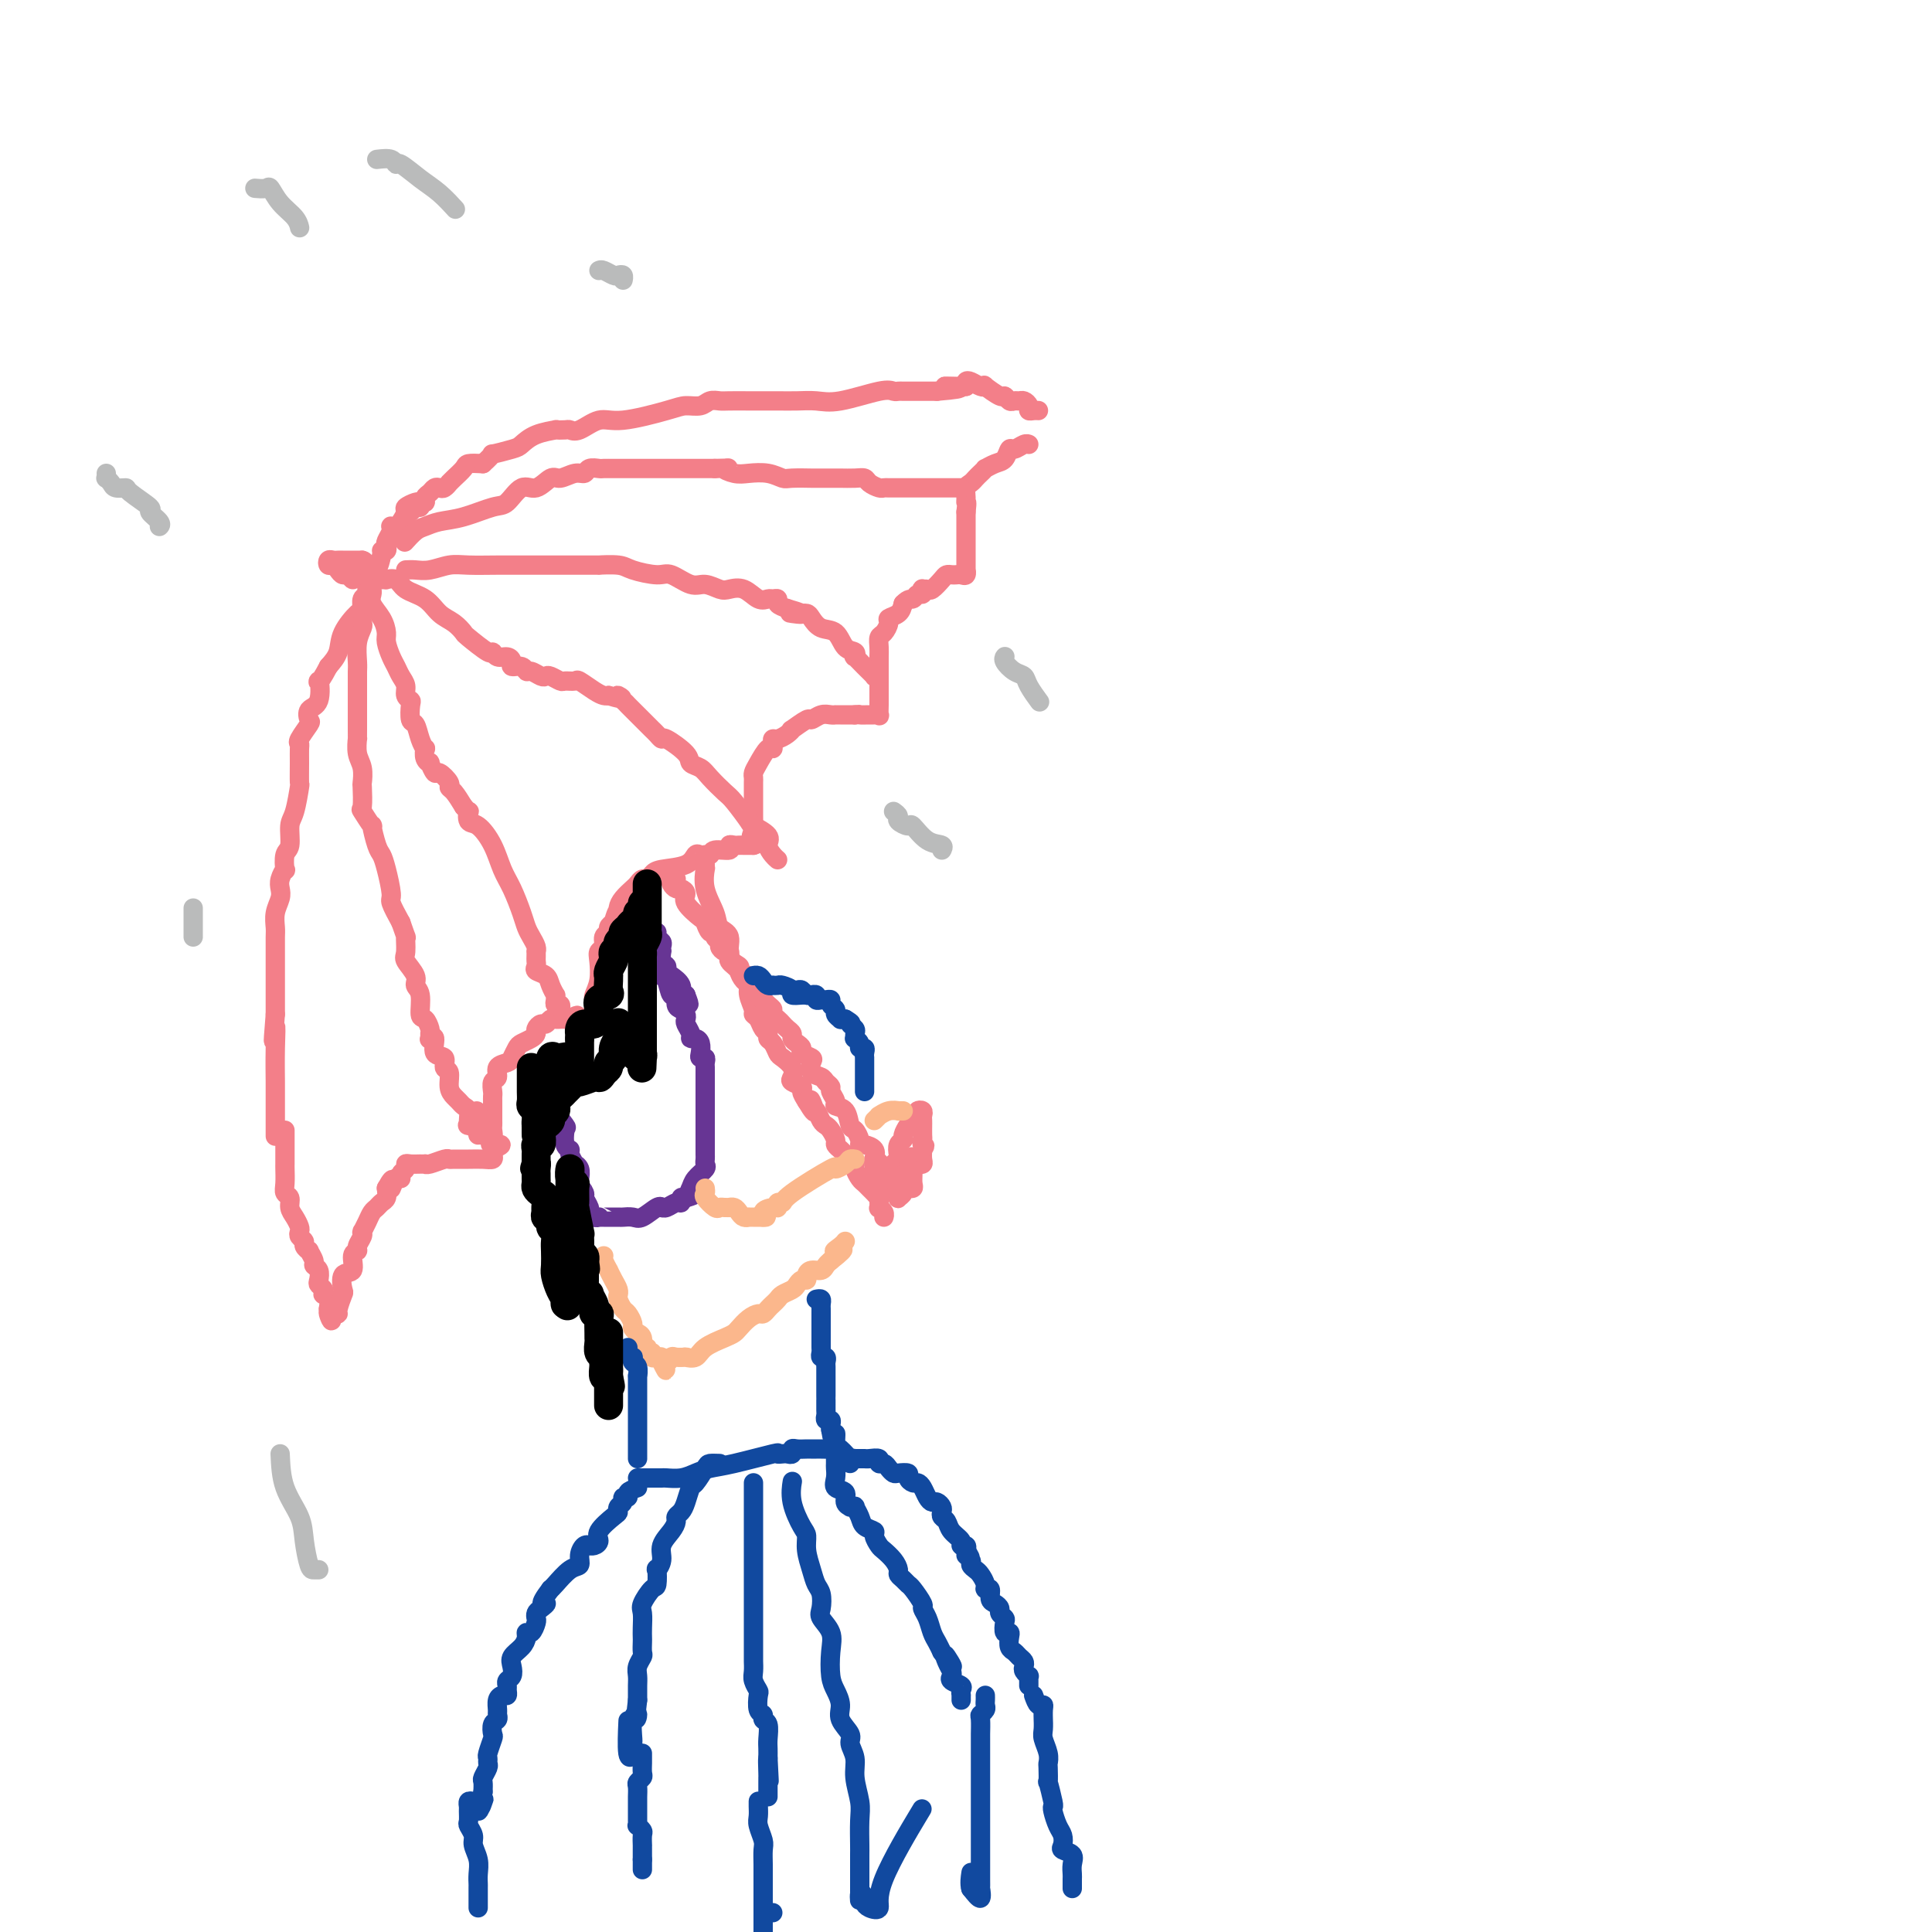 <svg viewBox='0 0 400 400' version='1.1' xmlns='http://www.w3.org/2000/svg' xmlns:xlink='http://www.w3.org/1999/xlink'><g fill='none' stroke='#F37F89' stroke-width='4' stroke-linecap='round' stroke-linejoin='round'><path d='M88,104c-0.372,0.026 -0.744,0.052 -1,0c-0.256,-0.052 -0.397,-0.182 -1,0c-0.603,0.182 -1.668,0.676 -2,1c-0.332,0.324 0.068,0.479 0,1c-0.068,0.521 -0.606,1.410 -1,2c-0.394,0.590 -0.645,0.883 -1,1c-0.355,0.117 -0.813,0.059 -1,0c-0.187,-0.059 -0.102,-0.117 0,0c0.102,0.117 0.220,0.410 0,1c-0.220,0.590 -0.777,1.479 -1,2c-0.223,0.521 -0.112,0.676 0,1c0.112,0.324 0.223,0.816 0,1c-0.223,0.184 -0.782,0.059 -1,0c-0.218,-0.059 -0.096,-0.052 0,0c0.096,0.052 0.165,0.149 0,1c-0.165,0.851 -0.565,2.456 -1,3c-0.435,0.544 -0.905,0.028 -1,0c-0.095,-0.028 0.185,0.431 0,1c-0.185,0.569 -0.835,1.249 -1,2c-0.165,0.751 0.155,1.572 0,2c-0.155,0.428 -0.786,0.463 -1,1c-0.214,0.537 -0.010,1.575 0,2c0.010,0.425 -0.172,0.238 -1,1c-0.828,0.762 -2.300,2.474 -3,4c-0.700,1.526 -0.629,2.864 -1,4c-0.371,1.136 -1.186,2.068 -2,3'/><path d='M68,138c-2.496,4.792 -2.236,2.774 -2,3c0.236,0.226 0.448,2.698 0,4c-0.448,1.302 -1.556,1.434 -2,2c-0.444,0.566 -0.224,1.565 0,2c0.224,0.435 0.452,0.306 0,1c-0.452,0.694 -1.586,2.212 -2,3c-0.414,0.788 -0.110,0.848 0,1c0.110,0.152 0.027,0.397 0,1c-0.027,0.603 0.003,1.563 0,3c-0.003,1.437 -0.038,3.352 0,4c0.038,0.648 0.150,0.031 0,1c-0.150,0.969 -0.562,3.525 -1,5c-0.438,1.475 -0.901,1.868 -1,3c-0.099,1.132 0.166,3.003 0,4c-0.166,0.997 -0.763,1.121 -1,2c-0.237,0.879 -0.115,2.514 0,3c0.115,0.486 0.223,-0.176 0,0c-0.223,0.176 -0.778,1.192 -1,2c-0.222,0.808 -0.112,1.409 0,2c0.112,0.591 0.226,1.173 0,2c-0.226,0.827 -0.793,1.898 -1,3c-0.207,1.102 -0.056,2.236 0,3c0.056,0.764 0.015,1.159 0,2c-0.015,0.841 -0.004,2.127 0,3c0.004,0.873 0.001,1.332 0,2c-0.001,0.668 -0.000,1.543 0,2c0.000,0.457 0.000,0.495 0,1c-0.000,0.505 -0.000,1.475 0,2c0.000,0.525 0.000,0.603 0,1c-0.000,0.397 -0.000,1.113 0,2c0.000,0.887 0.000,1.943 0,3'/><path d='M57,210c-0.774,9.363 -0.207,4.272 0,3c0.207,-1.272 0.056,1.275 0,4c-0.056,2.725 -0.015,5.628 0,7c0.015,1.372 0.004,1.212 0,2c-0.004,0.788 -0.001,2.523 0,4c0.001,1.477 0.000,2.695 0,3c-0.000,0.305 -0.000,-0.302 0,0c0.000,0.302 0.000,1.515 0,2c-0.000,0.485 -0.000,0.243 0,0'/><path d='M84,109c-0.007,-0.342 -0.013,-0.684 0,-1c0.013,-0.316 0.046,-0.605 0,-1c-0.046,-0.395 -0.171,-0.894 0,-1c0.171,-0.106 0.638,0.183 1,0c0.362,-0.183 0.618,-0.837 1,-1c0.382,-0.163 0.890,0.164 1,0c0.110,-0.164 -0.178,-0.818 0,-1c0.178,-0.182 0.821,0.109 1,0c0.179,-0.109 -0.107,-0.617 0,-1c0.107,-0.383 0.607,-0.643 1,-1c0.393,-0.357 0.679,-0.813 1,-1c0.321,-0.187 0.676,-0.105 1,0c0.324,0.105 0.616,0.232 1,0c0.384,-0.232 0.861,-0.822 1,-1c0.139,-0.178 -0.059,0.057 0,0c0.059,-0.057 0.377,-0.407 1,-1c0.623,-0.593 1.552,-1.429 2,-2c0.448,-0.571 0.414,-0.877 1,-1c0.586,-0.123 1.793,-0.061 3,0'/><path d='M100,96c2.710,-2.412 1.484,-1.942 2,-2c0.516,-0.058 2.774,-0.642 4,-1c1.226,-0.358 1.421,-0.488 2,-1c0.579,-0.512 1.541,-1.406 3,-2c1.459,-0.594 3.414,-0.889 4,-1c0.586,-0.111 -0.199,-0.038 0,0c0.199,0.038 1.381,0.040 2,0c0.619,-0.040 0.676,-0.122 1,0c0.324,0.122 0.915,0.449 2,0c1.085,-0.449 2.665,-1.674 4,-2c1.335,-0.326 2.426,0.249 5,0c2.574,-0.249 6.629,-1.321 9,-2c2.371,-0.679 3.056,-0.967 4,-1c0.944,-0.033 2.148,0.187 3,0c0.852,-0.187 1.353,-0.782 2,-1c0.647,-0.218 1.439,-0.058 2,0c0.561,0.058 0.890,0.016 2,0c1.110,-0.016 2.999,-0.005 4,0c1.001,0.005 1.113,0.003 2,0c0.887,-0.003 2.548,-0.008 4,0c1.452,0.008 2.693,0.030 4,0c1.307,-0.030 2.679,-0.113 4,0c1.321,0.113 2.591,0.423 5,0c2.409,-0.423 5.959,-1.577 8,-2c2.041,-0.423 2.575,-0.113 3,0c0.425,0.113 0.742,0.030 1,0c0.258,-0.030 0.456,-0.008 1,0c0.544,0.008 1.435,0.002 2,0c0.565,-0.002 0.806,-0.001 1,0c0.194,0.001 0.341,0.000 1,0c0.659,-0.000 1.829,-0.000 3,0'/><path d='M194,81c8.408,-0.691 3.429,-0.917 2,-1c-1.429,-0.083 0.692,-0.022 2,0c1.308,0.022 1.802,0.006 2,0c0.198,-0.006 0.099,-0.003 0,0'/><path d='M59,234c0.000,0.184 0.000,0.368 0,1c-0.000,0.632 -0.000,1.712 0,2c0.000,0.288 0.000,-0.215 0,0c-0.000,0.215 -0.001,1.147 0,2c0.001,0.853 0.004,1.628 0,2c-0.004,0.372 -0.016,0.340 0,1c0.016,0.660 0.060,2.011 0,3c-0.060,0.989 -0.223,1.617 0,2c0.223,0.383 0.830,0.522 1,1c0.170,0.478 -0.099,1.294 0,2c0.099,0.706 0.567,1.303 1,2c0.433,0.697 0.833,1.496 1,2c0.167,0.504 0.101,0.714 0,1c-0.101,0.286 -0.238,0.649 0,1c0.238,0.351 0.853,0.689 1,1c0.147,0.311 -0.172,0.594 0,1c0.172,0.406 0.834,0.934 1,1c0.166,0.066 -0.166,-0.329 0,0c0.166,0.329 0.828,1.384 1,2c0.172,0.616 -0.146,0.795 0,1c0.146,0.205 0.757,0.437 1,1c0.243,0.563 0.117,1.457 0,2c-0.117,0.543 -0.224,0.736 0,1c0.224,0.264 0.778,0.598 1,1c0.222,0.402 0.111,0.871 0,1c-0.111,0.129 -0.222,-0.081 0,0c0.222,0.081 0.778,0.452 1,1c0.222,0.548 0.111,1.274 0,2'/><path d='M68,271c1.349,4.250 0.221,1.874 0,1c-0.221,-0.874 0.463,-0.245 1,0c0.537,0.245 0.926,0.107 1,0c0.074,-0.107 -0.169,-0.184 0,-1c0.169,-0.816 0.748,-2.373 1,-3c0.252,-0.627 0.177,-0.325 0,-1c-0.177,-0.675 -0.455,-2.326 0,-3c0.455,-0.674 1.642,-0.369 2,-1c0.358,-0.631 -0.114,-2.197 0,-3c0.114,-0.803 0.815,-0.842 1,-1c0.185,-0.158 -0.148,-0.433 0,-1c0.148,-0.567 0.775,-1.426 1,-2c0.225,-0.574 0.049,-0.865 0,-1c-0.049,-0.135 0.028,-0.116 0,0c-0.028,0.116 -0.162,0.329 0,0c0.162,-0.329 0.622,-1.201 1,-2c0.378,-0.799 0.676,-1.526 1,-2c0.324,-0.474 0.674,-0.694 1,-1c0.326,-0.306 0.626,-0.698 1,-1c0.374,-0.302 0.821,-0.515 1,-1c0.179,-0.485 0.089,-1.243 0,-2'/><path d='M80,246c2.040,-3.743 1.139,-0.599 1,0c-0.139,0.599 0.484,-1.346 1,-2c0.516,-0.654 0.925,-0.018 1,0c0.075,0.018 -0.184,-0.584 0,-1c0.184,-0.416 0.809,-0.647 1,-1c0.191,-0.353 -0.054,-0.827 0,-1c0.054,-0.173 0.408,-0.045 1,0c0.592,0.045 1.423,0.008 2,0c0.577,-0.008 0.900,0.012 1,0c0.100,-0.012 -0.024,-0.056 0,0c0.024,0.056 0.197,0.211 1,0c0.803,-0.211 2.235,-0.789 3,-1c0.765,-0.211 0.864,-0.056 1,0c0.136,0.056 0.310,0.012 1,0c0.690,-0.012 1.898,0.008 3,0c1.102,-0.008 2.100,-0.043 3,0c0.900,0.043 1.704,0.166 2,0c0.296,-0.166 0.085,-0.619 0,-1c-0.085,-0.381 -0.042,-0.691 0,-1'/><path d='M102,238c3.403,-1.433 0.912,-1.014 0,-1c-0.912,0.014 -0.244,-0.376 0,-1c0.244,-0.624 0.065,-1.480 0,-2c-0.065,-0.520 -0.018,-0.702 0,-1c0.018,-0.298 0.005,-0.710 0,-1c-0.005,-0.290 -0.001,-0.458 0,-1c0.001,-0.542 -0.001,-1.459 0,-2c0.001,-0.541 0.004,-0.707 0,-1c-0.004,-0.293 -0.017,-0.712 0,-1c0.017,-0.288 0.064,-0.445 0,-1c-0.064,-0.555 -0.239,-1.510 0,-2c0.239,-0.490 0.890,-0.516 1,-1c0.110,-0.484 -0.322,-1.425 0,-2c0.322,-0.575 1.399,-0.784 2,-1c0.601,-0.216 0.725,-0.439 1,-1c0.275,-0.561 0.700,-1.459 1,-2c0.300,-0.541 0.476,-0.723 1,-1c0.524,-0.277 1.397,-0.648 2,-1c0.603,-0.352 0.935,-0.687 1,-1c0.065,-0.313 -0.137,-0.606 0,-1c0.137,-0.394 0.614,-0.890 1,-1c0.386,-0.110 0.681,0.167 1,0c0.319,-0.167 0.663,-0.777 1,-1c0.337,-0.223 0.668,-0.060 1,0c0.332,0.060 0.666,0.016 1,0c0.334,-0.016 0.667,-0.005 1,0c0.333,0.005 0.667,0.002 1,0'/><path d='M118,211c2.483,-1.547 1.190,-0.414 1,0c-0.190,0.414 0.723,0.108 1,0c0.277,-0.108 -0.084,-0.018 0,0c0.084,0.018 0.611,-0.037 1,0c0.389,0.037 0.640,0.164 1,0c0.360,-0.164 0.827,-0.620 1,-1c0.173,-0.380 0.050,-0.684 0,-1c-0.050,-0.316 -0.027,-0.644 0,-1c0.027,-0.356 0.059,-0.740 0,-1c-0.059,-0.260 -0.208,-0.397 0,-1c0.208,-0.603 0.773,-1.671 1,-3c0.227,-1.329 0.117,-2.919 0,-4c-0.117,-1.081 -0.242,-1.651 0,-2c0.242,-0.349 0.852,-0.475 1,-1c0.148,-0.525 -0.167,-1.450 0,-2c0.167,-0.550 0.814,-0.725 1,-1c0.186,-0.275 -0.090,-0.650 0,-1c0.090,-0.350 0.545,-0.675 1,-1'/><path d='M127,191c0.854,-3.202 0.988,-2.205 1,-2c0.012,0.205 -0.099,-0.380 0,-1c0.099,-0.620 0.408,-1.276 1,-2c0.592,-0.724 1.468,-1.517 2,-2c0.532,-0.483 0.720,-0.654 1,-1c0.280,-0.346 0.652,-0.865 1,-1c0.348,-0.135 0.671,0.114 1,0c0.329,-0.114 0.665,-0.591 1,-1c0.335,-0.409 0.668,-0.751 2,-1c1.332,-0.249 3.662,-0.407 5,-1c1.338,-0.593 1.683,-1.622 2,-2c0.317,-0.378 0.608,-0.105 1,0c0.392,0.105 0.887,0.043 1,0c0.113,-0.043 -0.156,-0.068 0,0c0.156,0.068 0.738,0.228 1,0c0.262,-0.228 0.203,-0.846 1,-1c0.797,-0.154 2.451,0.155 3,0c0.549,-0.155 -0.007,-0.774 0,-1c0.007,-0.226 0.575,-0.061 1,0c0.425,0.061 0.705,0.016 1,0c0.295,-0.016 0.605,-0.004 1,0c0.395,0.004 0.876,0.001 1,0c0.124,-0.001 -0.107,-0.000 0,0c0.107,0.000 0.554,0.000 1,0'/><path d='M156,175c3.558,-1.200 0.953,-0.701 0,-1c-0.953,-0.299 -0.255,-1.395 0,-2c0.255,-0.605 0.068,-0.720 0,-1c-0.068,-0.280 -0.018,-0.726 0,-1c0.018,-0.274 0.005,-0.378 0,-1c-0.005,-0.622 -0.001,-1.763 0,-2c0.001,-0.237 -0.000,0.431 0,0c0.000,-0.431 0.002,-1.962 0,-3c-0.002,-1.038 -0.008,-1.582 0,-2c0.008,-0.418 0.030,-0.710 0,-1c-0.030,-0.290 -0.113,-0.578 0,-1c0.113,-0.422 0.422,-0.979 1,-2c0.578,-1.021 1.425,-2.508 2,-3c0.575,-0.492 0.878,0.009 1,0c0.122,-0.009 0.062,-0.529 0,-1c-0.062,-0.471 -0.124,-0.895 0,-1c0.124,-0.105 0.436,0.108 1,0c0.564,-0.108 1.379,-0.536 2,-1c0.621,-0.464 1.048,-0.965 1,-1c-0.048,-0.035 -0.570,0.397 0,0c0.570,-0.397 2.234,-1.623 3,-2c0.766,-0.377 0.635,0.095 1,0c0.365,-0.095 1.225,-0.758 2,-1c0.775,-0.242 1.464,-0.065 2,0c0.536,0.065 0.917,0.017 1,0c0.083,-0.017 -0.132,-0.005 0,0c0.132,0.005 0.613,0.001 1,0c0.387,-0.001 0.681,-0.000 1,0c0.319,0.000 0.663,0.000 1,0c0.337,-0.000 0.669,-0.000 1,0'/><path d='M177,148c1.664,-0.154 0.824,-0.039 1,0c0.176,0.039 1.368,0.004 2,0c0.632,-0.004 0.705,0.024 1,0c0.295,-0.024 0.811,-0.101 1,0c0.189,0.101 0.051,0.379 0,0c-0.051,-0.379 -0.014,-1.414 0,-2c0.014,-0.586 0.004,-0.724 0,-1c-0.004,-0.276 -0.001,-0.689 0,-1c0.001,-0.311 0.000,-0.520 0,-1c-0.000,-0.480 0.000,-1.230 0,-2c-0.000,-0.770 -0.001,-1.558 0,-2c0.001,-0.442 0.003,-0.537 0,-1c-0.003,-0.463 -0.011,-1.294 0,-2c0.011,-0.706 0.040,-1.289 0,-2c-0.040,-0.711 -0.148,-1.552 0,-2c0.148,-0.448 0.551,-0.504 1,-1c0.449,-0.496 0.945,-1.432 1,-2c0.055,-0.568 -0.331,-0.768 0,-1c0.331,-0.232 1.380,-0.495 2,-1c0.620,-0.505 0.810,-1.253 1,-2'/><path d='M187,125c1.182,-1.244 1.636,-0.855 2,-1c0.364,-0.145 0.637,-0.824 1,-1c0.363,-0.176 0.817,0.151 1,0c0.183,-0.151 0.094,-0.779 0,-1c-0.094,-0.221 -0.194,-0.035 0,0c0.194,0.035 0.682,-0.082 1,0c0.318,0.082 0.466,0.362 1,0c0.534,-0.362 1.452,-1.365 2,-2c0.548,-0.635 0.725,-0.901 1,-1c0.275,-0.099 0.648,-0.031 1,0c0.352,0.031 0.683,0.026 1,0c0.317,-0.026 0.621,-0.074 1,0c0.379,0.074 0.834,0.270 1,0c0.166,-0.270 0.045,-1.004 0,-1c-0.045,0.004 -0.012,0.747 0,0c0.012,-0.747 0.003,-2.984 0,-4c-0.003,-1.016 -0.001,-0.812 0,-2c0.001,-1.188 0.000,-3.768 0,-5c-0.000,-1.232 -0.000,-1.116 0,-1'/><path d='M200,106c0.306,-2.433 0.071,-2.014 0,-2c-0.071,0.014 0.022,-0.377 0,-1c-0.022,-0.623 -0.159,-1.477 0,-2c0.159,-0.523 0.616,-0.714 1,-1c0.384,-0.286 0.697,-0.669 1,-1c0.303,-0.331 0.596,-0.612 1,-1c0.404,-0.388 0.921,-0.882 1,-1c0.079,-0.118 -0.278,0.141 0,0c0.278,-0.141 1.191,-0.683 2,-1c0.809,-0.317 1.513,-0.411 2,-1c0.487,-0.589 0.757,-1.675 1,-2c0.243,-0.325 0.457,0.109 1,0c0.543,-0.109 1.414,-0.761 2,-1c0.586,-0.239 0.889,-0.064 1,0c0.111,0.064 0.032,0.018 0,0c-0.032,-0.018 -0.016,-0.009 0,0'/><path d='M200,80c-0.062,-0.394 -0.125,-0.787 0,-1c0.125,-0.213 0.436,-0.245 1,0c0.564,0.245 1.380,0.769 2,1c0.620,0.231 1.045,0.171 1,0c-0.045,-0.171 -0.559,-0.452 0,0c0.559,0.452 2.191,1.638 3,2c0.809,0.362 0.794,-0.100 1,0c0.206,0.100 0.634,0.762 1,1c0.366,0.238 0.672,0.054 1,0c0.328,-0.054 0.679,0.024 1,0c0.321,-0.024 0.612,-0.150 1,0c0.388,0.150 0.875,0.576 1,1c0.125,0.424 -0.111,0.846 0,1c0.111,0.154 0.568,0.042 1,0c0.432,-0.042 0.838,-0.012 1,0c0.162,0.012 0.081,0.006 0,0'/><path d='M84,112c-0.182,0.203 -0.365,0.406 0,0c0.365,-0.406 1.277,-1.423 2,-2c0.723,-0.577 1.257,-0.716 2,-1c0.743,-0.284 1.697,-0.715 3,-1c1.303,-0.285 2.957,-0.424 5,-1c2.043,-0.576 4.477,-1.588 6,-2c1.523,-0.412 2.136,-0.225 3,-1c0.864,-0.775 1.978,-2.513 3,-3c1.022,-0.487 1.951,0.277 3,0c1.049,-0.277 2.216,-1.595 3,-2c0.784,-0.405 1.184,0.102 2,0c0.816,-0.102 2.049,-0.812 3,-1c0.951,-0.188 1.620,0.146 2,0c0.380,-0.146 0.470,-0.771 1,-1c0.530,-0.229 1.499,-0.061 2,0c0.501,0.061 0.534,0.016 1,0c0.466,-0.016 1.366,-0.004 2,0c0.634,0.004 1.003,0.001 2,0c0.997,-0.001 2.623,-0.000 4,0c1.377,0.000 2.504,0.000 3,0c0.496,-0.000 0.359,-0.000 1,0c0.641,0.000 2.058,0.000 3,0c0.942,-0.000 1.407,-0.000 2,0c0.593,0.000 1.313,0.000 2,0c0.687,-0.000 1.339,-0.000 2,0c0.661,0.000 1.330,0.000 2,0'/><path d='M148,97c4.388,-0.060 2.359,-0.208 2,0c-0.359,0.208 0.951,0.774 2,1c1.049,0.226 1.838,0.113 3,0c1.162,-0.113 2.698,-0.226 4,0c1.302,0.226 2.370,0.793 3,1c0.630,0.207 0.823,0.056 2,0c1.177,-0.056 3.337,-0.015 4,0c0.663,0.015 -0.173,0.004 0,0c0.173,-0.004 1.354,-0.001 2,0c0.646,0.001 0.757,0.000 1,0c0.243,-0.000 0.618,-0.001 1,0c0.382,0.001 0.770,0.003 1,0c0.230,-0.003 0.303,-0.011 1,0c0.697,0.011 2.018,0.041 3,0c0.982,-0.041 1.624,-0.155 2,0c0.376,0.155 0.485,0.577 1,1c0.515,0.423 1.436,0.845 2,1c0.564,0.155 0.771,0.041 1,0c0.229,-0.041 0.480,-0.011 1,0c0.520,0.011 1.309,0.003 2,0c0.691,-0.003 1.283,-0.001 2,0c0.717,0.001 1.558,0.000 2,0c0.442,-0.000 0.486,-0.000 1,0c0.514,0.000 1.500,0.000 2,0c0.500,-0.000 0.516,-0.000 1,0c0.484,0.000 1.436,0.000 2,0c0.564,-0.000 0.739,-0.000 1,0c0.261,0.000 0.609,0.000 1,0c0.391,-0.000 0.826,-0.000 1,0c0.174,0.000 0.087,0.000 0,0'/><path d='M84,118c0.605,-0.030 1.210,-0.061 2,0c0.790,0.061 1.766,0.212 3,0c1.234,-0.212 2.725,-0.789 4,-1c1.275,-0.211 2.334,-0.057 4,0c1.666,0.057 3.941,0.015 6,0c2.059,-0.015 3.903,-0.004 6,0c2.097,0.004 4.446,0.000 6,0c1.554,-0.000 2.314,0.003 4,0c1.686,-0.003 4.297,-0.010 5,0c0.703,0.010 -0.501,0.039 0,0c0.501,-0.039 2.707,-0.146 4,0c1.293,0.146 1.672,0.546 3,1c1.328,0.454 3.606,0.962 5,1c1.394,0.038 1.906,-0.396 3,0c1.094,0.396 2.771,1.621 4,2c1.229,0.379 2.009,-0.087 3,0c0.991,0.087 2.192,0.727 3,1c0.808,0.273 1.224,0.178 2,0c0.776,-0.178 1.911,-0.441 3,0c1.089,0.441 2.133,1.585 3,2c0.867,0.415 1.558,0.100 2,0c0.442,-0.100 0.634,0.014 1,0c0.366,-0.014 0.906,-0.158 1,0c0.094,0.158 -0.259,0.616 0,1c0.259,0.384 1.129,0.692 2,1'/><path d='M163,126c5.610,1.617 2.135,1.158 1,1c-1.135,-0.158 0.070,-0.017 1,0c0.930,0.017 1.586,-0.090 2,0c0.414,0.090 0.588,0.377 1,1c0.412,0.623 1.063,1.583 2,2c0.937,0.417 2.158,0.292 3,1c0.842,0.708 1.303,2.248 2,3c0.697,0.752 1.631,0.717 2,1c0.369,0.283 0.175,0.885 0,1c-0.175,0.115 -0.330,-0.256 0,0c0.330,0.256 1.147,1.141 2,2c0.853,0.859 1.744,1.694 2,2c0.256,0.306 -0.123,0.082 0,0c0.123,-0.082 0.750,-0.024 1,0c0.250,0.024 0.125,0.012 0,0'/><path d='M79,120c0.474,-0.013 0.949,-0.027 1,0c0.051,0.027 -0.321,0.094 0,0c0.321,-0.094 1.335,-0.349 2,0c0.665,0.349 0.981,1.302 2,2c1.019,0.698 2.742,1.140 4,2c1.258,0.860 2.050,2.137 3,3c0.950,0.863 2.058,1.312 3,2c0.942,0.688 1.719,1.614 2,2c0.281,0.386 0.068,0.232 1,1c0.932,0.768 3.010,2.457 4,3c0.990,0.543 0.890,-0.061 1,0c0.110,0.061 0.428,0.786 1,1c0.572,0.214 1.396,-0.082 2,0c0.604,0.082 0.987,0.543 1,1c0.013,0.457 -0.344,0.911 0,1c0.344,0.089 1.388,-0.186 2,0c0.612,0.186 0.793,0.833 1,1c0.207,0.167 0.441,-0.148 1,0c0.559,0.148 1.444,0.757 2,1c0.556,0.243 0.783,0.118 1,0c0.217,-0.118 0.423,-0.230 1,0c0.577,0.230 1.523,0.800 2,1c0.477,0.200 0.485,0.029 1,0c0.515,-0.029 1.539,0.083 2,0c0.461,-0.083 0.361,-0.363 1,0c0.639,0.363 2.018,1.367 3,2c0.982,0.633 1.566,0.895 2,1c0.434,0.105 0.717,0.052 1,0'/><path d='M126,144c4.273,1.344 2.454,0.206 2,0c-0.454,-0.206 0.456,0.522 1,1c0.544,0.478 0.723,0.705 1,1c0.277,0.295 0.652,0.656 1,1c0.348,0.344 0.670,0.669 1,1c0.330,0.331 0.666,0.668 1,1c0.334,0.332 0.664,0.661 1,1c0.336,0.339 0.679,0.689 1,1c0.321,0.311 0.620,0.584 1,1c0.380,0.416 0.840,0.976 1,1c0.160,0.024 0.020,-0.486 1,0c0.980,0.486 3.082,1.969 4,3c0.918,1.031 0.653,1.611 1,2c0.347,0.389 1.305,0.588 2,1c0.695,0.412 1.125,1.037 2,2c0.875,0.963 2.193,2.264 3,3c0.807,0.736 1.101,0.907 2,2c0.899,1.093 2.401,3.108 3,4c0.599,0.892 0.294,0.659 1,1c0.706,0.341 2.424,1.254 3,2c0.576,0.746 0.010,1.324 0,2c-0.010,0.676 0.536,1.451 1,2c0.464,0.549 0.847,0.871 1,1c0.153,0.129 0.077,0.064 0,0'/><path d='M77,118c0.004,0.638 0.007,1.276 0,2c-0.007,0.724 -0.026,1.535 0,2c0.026,0.465 0.097,0.585 0,1c-0.097,0.415 -0.363,1.126 0,2c0.363,0.874 1.354,1.911 2,3c0.646,1.089 0.946,2.231 1,3c0.054,0.769 -0.139,1.164 0,2c0.139,0.836 0.611,2.111 1,3c0.389,0.889 0.696,1.390 1,2c0.304,0.610 0.603,1.327 1,2c0.397,0.673 0.890,1.302 1,2c0.110,0.698 -0.164,1.467 0,2c0.164,0.533 0.765,0.832 1,1c0.235,0.168 0.105,0.207 0,1c-0.105,0.793 -0.186,2.340 0,3c0.186,0.660 0.637,0.432 1,1c0.363,0.568 0.637,1.932 1,3c0.363,1.068 0.814,1.839 1,2c0.186,0.161 0.106,-0.289 0,0c-0.106,0.289 -0.237,1.315 0,2c0.237,0.685 0.842,1.027 1,1c0.158,-0.027 -0.130,-0.424 0,0c0.130,0.424 0.678,1.670 1,2c0.322,0.330 0.418,-0.257 1,0c0.582,0.257 1.651,1.358 2,2c0.349,0.642 -0.021,0.827 0,1c0.021,0.173 0.435,0.335 1,1c0.565,0.665 1.283,1.832 2,3'/><path d='M96,167c1.485,1.656 1.199,0.796 1,1c-0.199,0.204 -0.310,1.473 0,2c0.310,0.527 1.042,0.311 2,1c0.958,0.689 2.140,2.282 3,4c0.860,1.718 1.396,3.562 2,5c0.604,1.438 1.276,2.469 2,4c0.724,1.531 1.500,3.563 2,5c0.500,1.437 0.722,2.279 1,3c0.278,0.721 0.610,1.320 1,2c0.390,0.680 0.836,1.439 1,2c0.164,0.561 0.044,0.924 0,1c-0.044,0.076 -0.014,-0.134 0,0c0.014,0.134 0.010,0.613 0,1c-0.010,0.387 -0.028,0.684 0,1c0.028,0.316 0.102,0.653 0,1c-0.102,0.347 -0.381,0.705 0,1c0.381,0.295 1.423,0.527 2,1c0.577,0.473 0.690,1.189 1,2c0.310,0.811 0.819,1.719 1,2c0.181,0.281 0.034,-0.065 0,0c-0.034,0.065 0.043,0.539 0,1c-0.043,0.461 -0.207,0.907 0,1c0.207,0.093 0.787,-0.167 1,0c0.213,0.167 0.061,0.762 0,1c-0.061,0.238 -0.030,0.119 0,0'/><path d='M75,129c0.113,0.191 0.226,0.381 0,1c-0.226,0.619 -0.793,1.666 -1,3c-0.207,1.334 -0.056,2.956 0,4c0.056,1.044 0.015,1.511 0,2c-0.015,0.489 -0.004,1.002 0,2c0.004,0.998 0.001,2.483 0,3c-0.001,0.517 -0.000,0.066 0,1c0.000,0.934 0.000,3.253 0,4c-0.000,0.747 -0.001,-0.078 0,0c0.001,0.078 0.004,1.059 0,2c-0.004,0.941 -0.015,1.843 0,2c0.015,0.157 0.056,-0.431 0,0c-0.056,0.431 -0.211,1.882 0,3c0.211,1.118 0.786,1.904 1,3c0.214,1.096 0.065,2.502 0,3c-0.065,0.498 -0.046,0.088 0,1c0.046,0.912 0.120,3.148 0,4c-0.120,0.852 -0.436,0.321 0,1c0.436,0.679 1.622,2.567 2,3c0.378,0.433 -0.052,-0.588 0,0c0.052,0.588 0.587,2.785 1,4c0.413,1.215 0.705,1.447 1,2c0.295,0.553 0.595,1.427 1,3c0.405,1.573 0.917,3.847 1,5c0.083,1.153 -0.262,1.187 0,2c0.262,0.813 1.131,2.407 2,4'/><path d='M83,191c1.455,4.232 1.093,2.811 1,3c-0.093,0.189 0.084,1.988 0,3c-0.084,1.012 -0.430,1.238 0,2c0.430,0.762 1.635,2.059 2,3c0.365,0.941 -0.109,1.527 0,2c0.109,0.473 0.800,0.833 1,2c0.200,1.167 -0.090,3.139 0,4c0.090,0.861 0.559,0.610 1,1c0.441,0.390 0.855,1.422 1,2c0.145,0.578 0.023,0.702 0,1c-0.023,0.298 0.054,0.772 0,1c-0.054,0.228 -0.240,0.212 0,0c0.240,-0.212 0.905,-0.620 1,0c0.095,0.620 -0.382,2.267 0,3c0.382,0.733 1.622,0.553 2,1c0.378,0.447 -0.106,1.520 0,2c0.106,0.480 0.802,0.366 1,1c0.198,0.634 -0.101,2.014 0,3c0.101,0.986 0.601,1.577 1,2c0.399,0.423 0.696,0.678 1,1c0.304,0.322 0.615,0.713 1,1c0.385,0.287 0.843,0.472 1,1c0.157,0.528 0.014,1.400 0,2c-0.014,0.600 0.101,0.929 0,1c-0.101,0.071 -0.419,-0.115 0,0c0.419,0.115 1.574,0.531 2,1c0.426,0.469 0.122,0.991 0,1c-0.122,0.009 -0.061,-0.496 0,-1'/><path d='M99,234c1.867,3.067 0.533,-1.267 0,-3c-0.533,-1.733 -0.267,-0.867 0,0'/><path d='M73,119c0.089,0.542 0.179,1.083 0,1c-0.179,-0.083 -0.626,-0.792 -1,-1c-0.374,-0.208 -0.675,0.084 -1,0c-0.325,-0.084 -0.672,-0.544 -1,-1c-0.328,-0.456 -0.635,-0.907 -1,-1c-0.365,-0.093 -0.789,0.171 -1,0c-0.211,-0.171 -0.211,-0.778 0,-1c0.211,-0.222 0.633,-0.060 1,0c0.367,0.060 0.678,0.016 1,0c0.322,-0.016 0.653,-0.004 1,0c0.347,0.004 0.709,0.001 1,0c0.291,-0.001 0.512,-0.000 1,0c0.488,0.000 1.244,0.000 2,0'/><path d='M75,116c1.034,0.222 0.120,0.778 0,1c-0.120,0.222 0.556,0.111 1,0c0.444,-0.111 0.658,-0.222 1,0c0.342,0.222 0.812,0.778 1,1c0.188,0.222 0.094,0.111 0,0'/><path d='M146,179c-0.015,0.509 -0.031,1.019 0,1c0.031,-0.019 0.107,-0.565 0,0c-0.107,0.565 -0.399,2.242 0,4c0.399,1.758 1.488,3.599 2,5c0.512,1.401 0.448,2.363 1,3c0.552,0.637 1.720,0.948 2,2c0.280,1.052 -0.327,2.845 0,4c0.327,1.155 1.589,1.673 2,2c0.411,0.327 -0.030,0.462 0,1c0.030,0.538 0.529,1.478 1,2c0.471,0.522 0.914,0.625 1,1c0.086,0.375 -0.184,1.021 0,2c0.184,0.979 0.824,2.290 1,3c0.176,0.710 -0.111,0.821 0,1c0.111,0.179 0.621,0.428 1,1c0.379,0.572 0.627,1.467 1,2c0.373,0.533 0.872,0.705 1,1c0.128,0.295 -0.116,0.712 0,1c0.116,0.288 0.592,0.448 1,1c0.408,0.552 0.748,1.496 1,2c0.252,0.504 0.415,0.569 1,1c0.585,0.431 1.592,1.228 2,2c0.408,0.772 0.217,1.519 0,2c-0.217,0.481 -0.460,0.696 0,1c0.460,0.304 1.624,0.697 2,1c0.376,0.303 -0.035,0.515 0,1c0.035,0.485 0.518,1.242 1,2'/><path d='M167,228c2.715,4.589 1.501,1.061 1,0c-0.501,-1.061 -0.289,0.345 0,1c0.289,0.655 0.656,0.561 1,1c0.344,0.439 0.666,1.413 1,2c0.334,0.587 0.681,0.787 1,1c0.319,0.213 0.610,0.438 1,1c0.390,0.562 0.878,1.460 1,2c0.122,0.540 -0.121,0.722 0,1c0.121,0.278 0.606,0.651 1,1c0.394,0.349 0.697,0.675 1,1c0.303,0.325 0.606,0.650 1,1c0.394,0.350 0.879,0.724 1,1c0.121,0.276 -0.123,0.455 0,1c0.123,0.545 0.611,1.457 1,2c0.389,0.543 0.679,0.718 1,1c0.321,0.282 0.675,0.672 1,1c0.325,0.328 0.622,0.595 1,1c0.378,0.405 0.837,0.948 1,1c0.163,0.052 0.030,-0.389 0,0c-0.030,0.389 0.045,1.607 0,2c-0.045,0.393 -0.208,-0.039 0,0c0.208,0.039 0.787,0.549 1,1c0.213,0.451 0.061,0.843 0,1c-0.061,0.157 -0.030,0.078 0,0'/><path d='M140,182c-0.398,-0.081 -0.796,-0.163 -1,0c-0.204,0.163 -0.215,0.570 0,1c0.215,0.430 0.657,0.883 1,1c0.343,0.117 0.589,-0.100 1,0c0.411,0.100 0.989,0.518 1,1c0.011,0.482 -0.543,1.028 0,2c0.543,0.972 2.183,2.368 3,3c0.817,0.632 0.811,0.498 1,1c0.189,0.502 0.572,1.640 1,2c0.428,0.360 0.902,-0.057 1,0c0.098,0.057 -0.180,0.589 0,1c0.180,0.411 0.819,0.702 1,1c0.181,0.298 -0.096,0.605 0,1c0.096,0.395 0.565,0.879 1,1c0.435,0.121 0.838,-0.123 1,0c0.162,0.123 0.085,0.611 0,1c-0.085,0.389 -0.177,0.678 0,1c0.177,0.322 0.622,0.677 1,1c0.378,0.323 0.689,0.612 1,1c0.311,0.388 0.622,0.874 1,1c0.378,0.126 0.822,-0.107 1,0c0.178,0.107 0.089,0.553 0,1'/><path d='M155,203c2.192,3.346 0.171,1.211 0,1c-0.171,-0.211 1.509,1.502 2,2c0.491,0.498 -0.205,-0.217 0,0c0.205,0.217 1.312,1.368 2,2c0.688,0.632 0.958,0.747 1,1c0.042,0.253 -0.142,0.645 0,1c0.142,0.355 0.612,0.672 1,1c0.388,0.328 0.695,0.665 1,1c0.305,0.335 0.608,0.667 1,1c0.392,0.333 0.874,0.666 1,1c0.126,0.334 -0.102,0.667 0,1c0.102,0.333 0.536,0.666 1,1c0.464,0.334 0.960,0.671 1,1c0.040,0.329 -0.375,0.652 0,1c0.375,0.348 1.539,0.723 2,1c0.461,0.277 0.219,0.456 0,1c-0.219,0.544 -0.414,1.454 0,2c0.414,0.546 1.436,0.727 2,1c0.564,0.273 0.671,0.637 1,1c0.329,0.363 0.879,0.725 1,1c0.121,0.275 -0.189,0.463 0,1c0.189,0.537 0.876,1.424 1,2c0.124,0.576 -0.317,0.840 0,1c0.317,0.160 1.391,0.215 2,1c0.609,0.785 0.753,2.301 1,3c0.247,0.699 0.595,0.582 1,1c0.405,0.418 0.865,1.372 1,2c0.135,0.628 -0.057,0.931 0,1c0.057,0.069 0.361,-0.097 1,0c0.639,0.097 1.611,0.456 2,1c0.389,0.544 0.194,1.272 0,2'/><path d='M181,240c4.183,5.907 1.642,2.175 1,1c-0.642,-1.175 0.617,0.206 1,1c0.383,0.794 -0.109,1.001 0,1c0.109,-0.001 0.818,-0.210 1,0c0.182,0.210 -0.162,0.841 0,1c0.162,0.159 0.832,-0.153 1,0c0.168,0.153 -0.165,0.770 0,1c0.165,0.230 0.828,0.072 1,0c0.172,-0.072 -0.147,-0.057 0,0c0.147,0.057 0.760,0.156 1,0c0.240,-0.156 0.107,-0.567 0,-1c-0.107,-0.433 -0.187,-0.887 0,-1c0.187,-0.113 0.642,0.114 1,0c0.358,-0.114 0.618,-0.569 1,-1c0.382,-0.431 0.887,-0.839 1,-1c0.113,-0.161 -0.166,-0.074 0,0c0.166,0.074 0.775,0.135 1,0c0.225,-0.135 0.064,-0.467 0,-1c-0.064,-0.533 -0.032,-1.266 0,-2'/><path d='M191,238c0.928,-1.101 0.249,-0.855 0,-1c-0.249,-0.145 -0.067,-0.683 0,-1c0.067,-0.317 0.018,-0.413 0,-1c-0.018,-0.587 -0.004,-1.663 0,-2c0.004,-0.337 -0.003,0.067 0,0c0.003,-0.067 0.016,-0.603 0,-1c-0.016,-0.397 -0.060,-0.653 0,-1c0.060,-0.347 0.224,-0.785 0,-1c-0.224,-0.215 -0.834,-0.209 -1,0c-0.166,0.209 0.114,0.619 0,1c-0.114,0.381 -0.623,0.731 -1,1c-0.377,0.269 -0.623,0.457 -1,1c-0.377,0.543 -0.884,1.441 -1,2c-0.116,0.559 0.161,0.780 0,1c-0.161,0.220 -0.760,0.440 -1,1c-0.240,0.560 -0.121,1.459 0,2c0.121,0.541 0.242,0.722 0,1c-0.242,0.278 -0.848,0.652 -1,1c-0.152,0.348 0.152,0.671 0,1c-0.152,0.329 -0.758,0.666 -1,1c-0.242,0.334 -0.121,0.667 0,1'/><path d='M184,244c-1.095,2.021 -0.332,1.075 0,1c0.332,-0.075 0.233,0.723 0,1c-0.233,0.277 -0.598,0.033 -1,0c-0.402,-0.033 -0.840,0.146 -1,0c-0.160,-0.146 -0.043,-0.618 0,-1c0.043,-0.382 0.013,-0.676 0,-1c-0.013,-0.324 -0.007,-0.680 0,-1c0.007,-0.320 0.016,-0.605 0,-1c-0.016,-0.395 -0.056,-0.900 0,-1c0.056,-0.100 0.207,0.204 0,0c-0.207,-0.204 -0.774,-0.915 -1,-1c-0.226,-0.085 -0.113,0.458 0,1'/><path d='M181,241c-0.153,-0.821 -0.037,-0.374 0,0c0.037,0.374 -0.005,0.675 0,1c0.005,0.325 0.057,0.676 0,1c-0.057,0.324 -0.222,0.623 0,1c0.222,0.377 0.833,0.833 1,1c0.167,0.167 -0.109,0.044 0,0c0.109,-0.044 0.604,-0.010 1,0c0.396,0.010 0.694,-0.005 1,0c0.306,0.005 0.622,0.030 1,0c0.378,-0.030 0.820,-0.116 1,0c0.180,0.116 0.100,0.433 0,0c-0.100,-0.433 -0.219,-1.618 0,-2c0.219,-0.382 0.777,0.039 1,0c0.223,-0.039 0.111,-0.536 0,-1c-0.111,-0.464 -0.222,-0.894 0,-1c0.222,-0.106 0.778,0.113 1,0c0.222,-0.113 0.111,-0.556 0,-1'/><path d='M188,240c0.845,-0.841 0.958,-0.443 1,0c0.042,0.443 0.012,0.932 0,1c-0.012,0.068 -0.007,-0.283 0,0c0.007,0.283 0.017,1.200 0,2c-0.017,0.800 -0.061,1.481 0,2c0.061,0.519 0.228,0.874 0,1c-0.228,0.126 -0.849,0.023 -1,0c-0.151,-0.023 0.170,0.033 0,0c-0.170,-0.033 -0.830,-0.155 -1,0c-0.170,0.155 0.150,0.588 0,1c-0.150,0.412 -0.771,0.803 -1,1c-0.229,0.197 -0.065,0.199 0,0c0.065,-0.199 0.033,-0.600 0,-1'/><path d='M186,247c-0.469,-0.089 -0.141,-0.810 0,-1c0.141,-0.190 0.094,0.152 0,0c-0.094,-0.152 -0.235,-0.798 0,-1c0.235,-0.202 0.847,0.039 1,0c0.153,-0.039 -0.151,-0.357 0,-1c0.151,-0.643 0.757,-1.612 1,-2c0.243,-0.388 0.121,-0.194 0,0'/></g>
<g fill='none' stroke='#673594' stroke-width='4' stroke-linecap='round' stroke-linejoin='round'><path d='M114,218c0.002,0.364 0.004,0.729 0,1c-0.004,0.271 -0.015,0.449 0,1c0.015,0.551 0.056,1.474 0,2c-0.056,0.526 -0.211,0.655 0,1c0.211,0.345 0.787,0.906 1,1c0.213,0.094 0.065,-0.279 0,0c-0.065,0.279 -0.045,1.210 0,2c0.045,0.790 0.116,1.437 0,2c-0.116,0.563 -0.419,1.040 0,2c0.419,0.960 1.561,2.403 2,3c0.439,0.597 0.174,0.350 0,1c-0.174,0.650 -0.258,2.198 0,3c0.258,0.802 0.857,0.858 1,1c0.143,0.142 -0.172,0.370 0,1c0.172,0.630 0.831,1.660 1,2c0.169,0.340 -0.150,-0.012 0,0c0.150,0.012 0.771,0.388 1,1c0.229,0.612 0.065,1.461 0,2c-0.065,0.539 -0.033,0.770 0,1'/><path d='M120,245c0.863,4.351 0.020,1.729 0,1c-0.020,-0.729 0.782,0.435 1,1c0.218,0.565 -0.148,0.530 0,1c0.148,0.470 0.810,1.447 1,2c0.190,0.553 -0.092,0.684 0,1c0.092,0.316 0.557,0.817 1,1c0.443,0.183 0.863,0.049 1,0c0.137,-0.049 -0.010,-0.014 0,0c0.010,0.014 0.175,0.006 1,0c0.825,-0.006 2.308,-0.009 3,0c0.692,0.009 0.592,0.031 1,0c0.408,-0.031 1.324,-0.114 2,0c0.676,0.114 1.111,0.424 2,0c0.889,-0.424 2.231,-1.582 3,-2c0.769,-0.418 0.967,-0.097 1,0c0.033,0.097 -0.097,-0.030 0,0c0.097,0.030 0.421,0.218 1,0c0.579,-0.218 1.413,-0.842 2,-1c0.587,-0.158 0.927,0.150 1,0c0.073,-0.150 -0.122,-0.757 0,-1c0.122,-0.243 0.561,-0.121 1,0'/><path d='M142,248c2.864,-0.809 1.524,-0.833 1,-1c-0.524,-0.167 -0.231,-0.479 0,-1c0.231,-0.521 0.402,-1.253 1,-2c0.598,-0.747 1.624,-1.509 2,-2c0.376,-0.491 0.101,-0.710 0,-1c-0.101,-0.290 -0.027,-0.651 0,-1c0.027,-0.349 0.007,-0.685 0,-1c-0.007,-0.315 -0.002,-0.609 0,-1c0.002,-0.391 0.001,-0.878 0,-1c-0.001,-0.122 -0.000,0.121 0,0c0.000,-0.121 0.000,-0.605 0,-1c-0.000,-0.395 -0.000,-0.701 0,-1c0.000,-0.299 0.000,-0.591 0,-1c-0.000,-0.409 -0.000,-0.934 0,-1c0.000,-0.066 0.000,0.328 0,0c-0.000,-0.328 -0.000,-1.380 0,-2c0.000,-0.620 0.000,-0.810 0,-1'/><path d='M146,230c-0.000,-2.020 -0.000,-1.070 0,-1c0.000,0.070 0.000,-0.740 0,-1c-0.000,-0.260 -0.000,0.029 0,0c0.000,-0.029 0.000,-0.375 0,-1c-0.000,-0.625 -0.000,-1.529 0,-2c0.000,-0.471 0.001,-0.508 0,-1c-0.001,-0.492 -0.004,-1.438 0,-2c0.004,-0.562 0.015,-0.741 0,-1c-0.015,-0.259 -0.056,-0.598 0,-1c0.056,-0.402 0.208,-0.868 0,-1c-0.208,-0.132 -0.778,0.070 -1,0c-0.222,-0.070 -0.097,-0.413 0,-1c0.097,-0.587 0.166,-1.418 0,-2c-0.166,-0.582 -0.566,-0.915 -1,-1c-0.434,-0.085 -0.900,0.080 -1,0c-0.100,-0.080 0.167,-0.403 0,-1c-0.167,-0.597 -0.767,-1.468 -1,-2c-0.233,-0.532 -0.100,-0.725 0,-1c0.100,-0.275 0.167,-0.631 0,-1c-0.167,-0.369 -0.569,-0.750 -1,-1c-0.431,-0.250 -0.890,-0.368 -1,-1c-0.110,-0.632 0.128,-1.776 0,-2c-0.128,-0.224 -0.623,0.473 -1,0c-0.377,-0.473 -0.637,-2.117 -1,-3c-0.363,-0.883 -0.828,-1.007 -1,-1c-0.172,0.007 -0.049,0.145 0,0c0.049,-0.145 0.025,-0.572 0,-1'/><path d='M137,201c-1.349,-3.211 -0.222,-1.239 0,-1c0.222,0.239 -0.463,-1.256 -1,-2c-0.537,-0.744 -0.928,-0.735 -1,-1c-0.072,-0.265 0.173,-0.802 0,-1c-0.173,-0.198 -0.764,-0.057 -1,0c-0.236,0.057 -0.118,0.028 0,0'/><path d='M134,187c-0.006,0.353 -0.012,0.707 0,1c0.012,0.293 0.041,0.526 0,1c-0.041,0.474 -0.151,1.188 0,2c0.151,0.812 0.562,1.723 1,2c0.438,0.277 0.902,-0.079 1,0c0.098,0.079 -0.170,0.594 0,1c0.170,0.406 0.776,0.704 1,1c0.224,0.296 0.064,0.590 0,1c-0.064,0.410 -0.032,0.936 0,1c0.032,0.064 0.063,-0.334 0,0c-0.063,0.334 -0.219,1.402 0,2c0.219,0.598 0.815,0.728 1,1c0.185,0.272 -0.039,0.686 0,1c0.039,0.314 0.340,0.527 1,1c0.660,0.473 1.678,1.204 2,2c0.322,0.796 -0.051,1.656 0,2c0.051,0.344 0.525,0.172 1,0'/><path d='M142,206c1.244,3.178 0.356,1.622 0,1c-0.356,-0.622 -0.178,-0.311 0,0'/></g>
<g fill='none' stroke='#FBB78C' stroke-width='4' stroke-linecap='round' stroke-linejoin='round'><path d='M125,260c-0.119,0.184 -0.238,0.367 0,1c0.238,0.633 0.834,1.714 1,2c0.166,0.286 -0.099,-0.225 0,0c0.099,0.225 0.562,1.187 1,2c0.438,0.813 0.853,1.479 1,2c0.147,0.521 0.028,0.898 0,1c-0.028,0.102 0.035,-0.071 0,0c-0.035,0.071 -0.168,0.386 0,1c0.168,0.614 0.638,1.527 1,2c0.362,0.473 0.618,0.504 1,1c0.382,0.496 0.891,1.455 1,2c0.109,0.545 -0.182,0.676 0,1c0.182,0.324 0.837,0.842 1,1c0.163,0.158 -0.168,-0.045 0,0c0.168,0.045 0.834,0.337 1,1c0.166,0.663 -0.166,1.698 0,2c0.166,0.302 0.832,-0.129 1,0c0.168,0.129 -0.161,0.818 0,1c0.161,0.182 0.814,-0.145 1,0c0.186,0.145 -0.094,0.760 0,1c0.094,0.240 0.564,0.103 1,0c0.436,-0.103 0.839,-0.172 1,0c0.161,0.172 0.081,0.586 0,1'/><path d='M137,282c1.810,3.387 0.335,0.855 0,0c-0.335,-0.855 0.471,-0.033 1,0c0.529,0.033 0.781,-0.724 1,-1c0.219,-0.276 0.405,-0.073 1,0c0.595,0.073 1.599,0.014 2,0c0.401,-0.014 0.198,0.018 0,0c-0.198,-0.018 -0.389,-0.085 0,0c0.389,0.085 1.360,0.322 2,0c0.640,-0.322 0.948,-1.203 2,-2c1.052,-0.797 2.849,-1.510 4,-2c1.151,-0.490 1.656,-0.757 2,-1c0.344,-0.243 0.526,-0.460 1,-1c0.474,-0.540 1.240,-1.401 2,-2c0.760,-0.599 1.513,-0.934 2,-1c0.487,-0.066 0.707,0.137 1,0c0.293,-0.137 0.660,-0.614 1,-1c0.340,-0.386 0.655,-0.680 1,-1c0.345,-0.320 0.722,-0.664 1,-1c0.278,-0.336 0.457,-0.664 1,-1c0.543,-0.336 1.452,-0.681 2,-1c0.548,-0.319 0.737,-0.611 1,-1c0.263,-0.389 0.599,-0.874 1,-1c0.401,-0.126 0.867,0.107 1,0c0.133,-0.107 -0.067,-0.553 0,-1c0.067,-0.447 0.399,-0.893 1,-1c0.601,-0.107 1.469,0.125 2,0c0.531,-0.125 0.723,-0.607 1,-1c0.277,-0.393 0.638,-0.696 1,-1'/><path d='M172,261c4.514,-3.502 1.797,-2.258 1,-2c-0.797,0.258 0.324,-0.469 1,-1c0.676,-0.531 0.907,-0.866 1,-1c0.093,-0.134 0.046,-0.067 0,0'/><path d='M146,246c0.054,0.370 0.108,0.740 0,1c-0.108,0.260 -0.379,0.409 0,1c0.379,0.591 1.407,1.623 2,2c0.593,0.377 0.750,0.100 1,0c0.250,-0.100 0.592,-0.024 1,0c0.408,0.024 0.883,-0.004 1,0c0.117,0.004 -0.122,0.040 0,0c0.122,-0.040 0.606,-0.154 1,0c0.394,0.154 0.697,0.577 1,1c0.303,0.423 0.606,0.845 1,1c0.394,0.155 0.879,0.041 1,0c0.121,-0.041 -0.122,-0.011 0,0c0.122,0.011 0.610,0.003 1,0c0.390,-0.003 0.683,-0.001 1,0c0.317,0.001 0.659,0.000 1,0'/><path d='M158,252c1.443,0.148 0.051,-0.481 0,-1c-0.051,-0.519 1.240,-0.926 2,-1c0.760,-0.074 0.990,0.185 1,0c0.010,-0.185 -0.199,-0.816 0,-1c0.199,-0.184 0.806,0.077 1,0c0.194,-0.077 -0.026,-0.494 2,-2c2.026,-1.506 6.298,-4.102 8,-5c1.702,-0.898 0.835,-0.097 1,0c0.165,0.097 1.364,-0.510 2,-1c0.636,-0.490 0.710,-0.863 1,-1c0.290,-0.137 0.797,-0.039 1,0c0.203,0.039 0.101,0.020 0,0'/><path d='M181,232c0.467,-0.453 0.933,-0.906 1,-1c0.067,-0.094 -0.266,0.171 0,0c0.266,-0.171 1.129,-0.778 2,-1c0.871,-0.222 1.749,-0.060 2,0c0.251,0.060 -0.125,0.016 0,0c0.125,-0.016 0.750,-0.005 1,0c0.250,0.005 0.125,0.002 0,0'/></g>
<g fill='none' stroke='#11499F' stroke-width='4' stroke-linecap='round' stroke-linejoin='round'><path d='M164,205c0.331,0.031 0.662,0.061 1,0c0.338,-0.061 0.683,-0.214 1,0c0.317,0.214 0.606,0.793 1,1c0.394,0.207 0.893,0.041 1,0c0.107,-0.041 -0.179,0.042 0,0c0.179,-0.042 0.823,-0.208 1,0c0.177,0.208 -0.111,0.791 0,1c0.111,0.209 0.622,0.045 1,0c0.378,-0.045 0.622,0.029 1,0c0.378,-0.029 0.890,-0.162 1,0c0.110,0.162 -0.181,0.618 0,1c0.181,0.382 0.836,0.691 1,1c0.164,0.309 -0.162,0.619 0,1c0.162,0.381 0.813,0.833 1,1c0.187,0.167 -0.089,0.048 0,0c0.089,-0.048 0.545,-0.024 1,0'/><path d='M175,211c1.867,1.106 1.035,0.870 1,1c-0.035,0.130 0.727,0.626 1,1c0.273,0.374 0.058,0.626 0,1c-0.058,0.374 0.041,0.870 0,1c-0.041,0.130 -0.221,-0.106 0,0c0.221,0.106 0.844,0.554 1,1c0.156,0.446 -0.154,0.889 0,1c0.154,0.111 0.773,-0.111 1,0c0.227,0.111 0.061,0.553 0,1c-0.061,0.447 -0.016,0.897 0,1c0.016,0.103 0.004,-0.141 0,0c-0.004,0.141 -0.001,0.668 0,1c0.001,0.332 0.000,0.471 0,1c-0.000,0.529 -0.000,1.448 0,2c0.000,0.552 0.000,0.735 0,1c-0.000,0.265 -0.000,0.610 0,1c0.000,0.390 0.000,0.826 0,1c-0.000,0.174 -0.000,0.087 0,0'/><path d='M167,206c-0.181,-0.022 -0.363,-0.044 -1,0c-0.637,0.044 -1.730,0.156 -2,0c-0.270,-0.156 0.282,-0.578 0,-1c-0.282,-0.422 -1.399,-0.844 -2,-1c-0.601,-0.156 -0.686,-0.044 -1,0c-0.314,0.044 -0.857,0.022 -1,0c-0.143,-0.022 0.116,-0.044 0,0c-0.116,0.044 -0.606,0.156 -1,0c-0.394,-0.156 -0.693,-0.578 -1,-1c-0.307,-0.422 -0.621,-0.844 -1,-1c-0.379,-0.156 -0.823,-0.044 -1,0c-0.177,0.044 -0.089,0.022 0,0'/><path d='M130,279c-0.111,0.302 -0.222,0.604 0,1c0.222,0.396 0.777,0.885 1,1c0.223,0.115 0.112,-0.144 0,0c-0.112,0.144 -0.226,0.689 0,1c0.226,0.311 0.793,0.386 1,1c0.207,0.614 0.056,1.765 0,2c-0.056,0.235 -0.015,-0.446 0,0c0.015,0.446 0.004,2.018 0,3c-0.004,0.982 -0.001,1.375 0,2c0.001,0.625 0.000,1.481 0,2c-0.000,0.519 -0.000,0.702 0,1c0.000,0.298 0.000,0.710 0,1c-0.000,0.290 -0.000,0.459 0,1c0.000,0.541 0.000,1.454 0,2c-0.000,0.546 -0.000,0.724 0,1c0.000,0.276 0.000,0.648 0,1c-0.000,0.352 -0.000,0.682 0,1c0.000,0.318 0.000,0.624 0,1c-0.000,0.376 -0.000,0.822 0,1c0.000,0.178 0.000,0.089 0,0'/><path d='M169,269c0.423,-0.085 0.845,-0.170 1,0c0.155,0.170 0.041,0.595 0,1c-0.041,0.405 -0.011,0.790 0,1c0.011,0.210 0.003,0.245 0,1c-0.003,0.755 -0.001,2.229 0,3c0.001,0.771 -0.001,0.837 0,1c0.001,0.163 0.004,0.421 0,1c-0.004,0.579 -0.015,1.479 0,2c0.015,0.521 0.057,0.663 0,1c-0.057,0.337 -0.211,0.867 0,1c0.211,0.133 0.789,-0.133 1,0c0.211,0.133 0.057,0.665 0,1c-0.057,0.335 -0.015,0.474 0,1c0.015,0.526 0.004,1.437 0,2c-0.004,0.563 -0.001,0.776 0,1c0.001,0.224 0.000,0.459 0,1c-0.000,0.541 0.000,1.387 0,2c-0.000,0.613 -0.001,0.991 0,1c0.001,0.009 0.004,-0.352 0,0c-0.004,0.352 -0.015,1.418 0,2c0.015,0.582 0.057,0.681 0,1c-0.057,0.319 -0.211,0.859 0,1c0.211,0.141 0.788,-0.116 1,0c0.212,0.116 0.061,0.605 0,1c-0.061,0.395 -0.030,0.698 0,1'/><path d='M172,296c0.690,4.345 0.917,1.708 1,1c0.083,-0.708 0.024,0.512 0,1c-0.024,0.488 -0.012,0.244 0,0'/><path d='M132,306c0.254,0.000 0.508,0.001 1,0c0.492,-0.001 1.223,-0.003 2,0c0.777,0.003 1.600,0.012 2,0c0.400,-0.012 0.377,-0.043 1,0c0.623,0.043 1.891,0.162 3,0c1.109,-0.162 2.058,-0.604 3,-1c0.942,-0.396 1.877,-0.747 3,-1c1.123,-0.253 2.433,-0.408 5,-1c2.567,-0.592 6.390,-1.622 8,-2c1.610,-0.378 1.005,-0.105 1,0c-0.005,0.105 0.589,0.042 1,0c0.411,-0.042 0.638,-0.064 1,0c0.362,0.064 0.857,0.213 1,0c0.143,-0.213 -0.068,-0.789 0,-1c0.068,-0.211 0.414,-0.056 1,0c0.586,0.056 1.412,0.015 2,0c0.588,-0.015 0.939,-0.004 1,0c0.061,0.004 -0.167,0.000 0,0c0.167,-0.000 0.728,0.004 1,0c0.272,-0.004 0.255,-0.015 1,0c0.745,0.015 2.251,0.056 3,0c0.749,-0.056 0.740,-0.207 1,0c0.260,0.207 0.789,0.774 1,1c0.211,0.226 0.106,0.113 0,0'/><path d='M132,308c-0.878,0.303 -1.756,0.606 -2,1c-0.244,0.394 0.145,0.880 0,1c-0.145,0.120 -0.824,-0.124 -1,0c-0.176,0.124 0.152,0.617 0,1c-0.152,0.383 -0.782,0.655 -1,1c-0.218,0.345 -0.023,0.762 0,1c0.023,0.238 -0.127,0.298 -1,1c-0.873,0.702 -2.468,2.045 -3,3c-0.532,0.955 -0.002,1.522 0,2c0.002,0.478 -0.525,0.866 -1,1c-0.475,0.134 -0.896,0.015 -1,0c-0.104,-0.015 0.111,0.074 0,0c-0.111,-0.074 -0.548,-0.311 -1,0c-0.452,0.311 -0.919,1.169 -1,2c-0.081,0.831 0.226,1.635 0,2c-0.226,0.365 -0.984,0.291 -2,1c-1.016,0.709 -2.290,2.203 -3,3c-0.710,0.797 -0.855,0.899 -1,1'/><path d='M114,329c-2.966,3.880 -1.383,3.080 -1,3c0.383,-0.080 -0.436,0.561 -1,1c-0.564,0.439 -0.873,0.677 -1,1c-0.127,0.323 -0.072,0.730 0,1c0.072,0.270 0.161,0.404 0,1c-0.161,0.596 -0.572,1.654 -1,2c-0.428,0.346 -0.871,-0.021 -1,0c-0.129,0.021 0.058,0.429 0,1c-0.058,0.571 -0.359,1.305 -1,2c-0.641,0.695 -1.622,1.352 -2,2c-0.378,0.648 -0.154,1.287 0,2c0.154,0.713 0.238,1.501 0,2c-0.238,0.499 -0.799,0.707 -1,1c-0.201,0.293 -0.044,0.669 0,1c0.044,0.331 -0.027,0.617 0,1c0.027,0.383 0.150,0.862 0,1c-0.150,0.138 -0.575,-0.065 -1,0c-0.425,0.065 -0.850,0.397 -1,1c-0.150,0.603 -0.026,1.475 0,2c0.026,0.525 -0.044,0.702 0,1c0.044,0.298 0.204,0.717 0,1c-0.204,0.283 -0.773,0.429 -1,1c-0.227,0.571 -0.114,1.568 0,2c0.114,0.432 0.228,0.300 0,1c-0.228,0.700 -0.797,2.233 -1,3c-0.203,0.767 -0.040,0.768 0,1c0.040,0.232 -0.042,0.695 0,1c0.042,0.305 0.207,0.453 0,1c-0.207,0.547 -0.787,1.493 -1,2c-0.213,0.507 -0.061,0.573 0,1c0.061,0.427 0.030,1.213 0,2'/><path d='M100,371c-0.944,4.826 -0.306,2.890 0,2c0.306,-0.890 0.278,-0.733 0,0c-0.278,0.733 -0.806,2.044 -1,2c-0.194,-0.044 -0.056,-1.441 0,-2c0.056,-0.559 0.028,-0.279 0,0'/><path d='M173,301c0.005,0.778 0.009,1.555 0,2c-0.009,0.445 -0.032,0.556 0,1c0.032,0.444 0.118,1.219 0,2c-0.118,0.781 -0.439,1.568 0,2c0.439,0.432 1.638,0.508 2,1c0.362,0.492 -0.114,1.398 0,2c0.114,0.602 0.819,0.899 1,1c0.181,0.101 -0.160,0.006 0,0c0.160,-0.006 0.821,0.079 1,0c0.179,-0.079 -0.125,-0.320 0,0c0.125,0.320 0.678,1.203 1,2c0.322,0.797 0.414,1.508 1,2c0.586,0.492 1.666,0.764 2,1c0.334,0.236 -0.078,0.434 0,1c0.078,0.566 0.647,1.500 1,2c0.353,0.500 0.490,0.568 1,1c0.510,0.432 1.394,1.230 2,2c0.606,0.770 0.935,1.514 1,2c0.065,0.486 -0.132,0.715 0,1c0.132,0.285 0.595,0.625 1,1c0.405,0.375 0.753,0.785 1,1c0.247,0.215 0.395,0.235 1,1c0.605,0.765 1.668,2.274 2,3c0.332,0.726 -0.066,0.670 0,1c0.066,0.330 0.595,1.047 1,2c0.405,0.953 0.686,2.141 1,3c0.314,0.859 0.661,1.388 1,2c0.339,0.612 0.669,1.306 1,2'/><path d='M195,342c3.646,5.455 1.759,2.091 1,1c-0.759,-1.091 -0.392,0.089 0,1c0.392,0.911 0.809,1.553 1,2c0.191,0.447 0.156,0.698 0,1c-0.156,0.302 -0.434,0.654 0,1c0.434,0.346 1.580,0.685 2,1c0.420,0.315 0.112,0.607 0,1c-0.112,0.393 -0.030,0.889 0,1c0.030,0.111 0.008,-0.162 0,0c-0.008,0.162 -0.002,0.761 0,1c0.002,0.239 0.001,0.120 0,0'/><path d='M176,303c-0.119,-0.423 -0.239,-0.845 0,-1c0.239,-0.155 0.836,-0.041 1,0c0.164,0.041 -0.106,0.010 0,0c0.106,-0.010 0.588,0.001 1,0c0.412,-0.001 0.754,-0.015 1,0c0.246,0.015 0.394,0.059 1,0c0.606,-0.059 1.668,-0.222 2,0c0.332,0.222 -0.067,0.830 0,1c0.067,0.170 0.600,-0.099 1,0c0.400,0.099 0.667,0.565 1,1c0.333,0.435 0.733,0.838 1,1c0.267,0.162 0.400,0.081 1,0c0.600,-0.081 1.666,-0.163 2,0c0.334,0.163 -0.065,0.572 0,1c0.065,0.428 0.595,0.875 1,1c0.405,0.125 0.686,-0.072 1,0c0.314,0.072 0.662,0.415 1,1c0.338,0.585 0.665,1.414 1,2c0.335,0.586 0.677,0.931 1,1c0.323,0.069 0.626,-0.137 1,0c0.374,0.137 0.820,0.617 1,1c0.180,0.383 0.095,0.669 0,1c-0.095,0.331 -0.198,0.705 0,1c0.198,0.295 0.698,0.509 1,1c0.302,0.491 0.407,1.259 1,2c0.593,0.741 1.674,1.456 2,2c0.326,0.544 -0.105,0.916 0,1c0.105,0.084 0.744,-0.119 1,0c0.256,0.119 0.128,0.559 0,1'/><path d='M200,321c1.792,2.654 0.273,1.287 0,1c-0.273,-0.287 0.702,0.504 1,1c0.298,0.496 -0.079,0.698 0,1c0.079,0.302 0.614,0.706 1,1c0.386,0.294 0.625,0.478 1,1c0.375,0.522 0.888,1.383 1,2c0.112,0.617 -0.176,0.991 0,1c0.176,0.009 0.817,-0.349 1,0c0.183,0.349 -0.091,1.403 0,2c0.091,0.597 0.546,0.736 1,1c0.454,0.264 0.905,0.653 1,1c0.095,0.347 -0.167,0.653 0,1c0.167,0.347 0.763,0.736 1,1c0.237,0.264 0.115,0.403 0,1c-0.115,0.597 -0.224,1.651 0,2c0.224,0.349 0.781,-0.009 1,0c0.219,0.009 0.101,0.384 0,1c-0.101,0.616 -0.184,1.475 0,2c0.184,0.525 0.637,0.718 1,1c0.363,0.282 0.637,0.654 1,1c0.363,0.346 0.815,0.666 1,1c0.185,0.334 0.102,0.681 0,1c-0.102,0.319 -0.223,0.611 0,1c0.223,0.389 0.792,0.875 1,1c0.208,0.125 0.056,-0.111 0,0c-0.056,0.111 -0.015,0.568 0,1c0.015,0.432 0.004,0.838 0,1c-0.004,0.162 -0.002,0.081 0,0'/><path d='M149,303c-0.786,-0.025 -1.573,-0.050 -2,0c-0.427,0.050 -0.495,0.174 -1,1c-0.505,0.826 -1.446,2.354 -2,3c-0.554,0.646 -0.722,0.410 -1,1c-0.278,0.590 -0.664,2.006 -1,3c-0.336,0.994 -0.620,1.568 -1,2c-0.380,0.432 -0.857,0.724 -1,1c-0.143,0.276 0.049,0.538 0,1c-0.049,0.462 -0.339,1.126 -1,2c-0.661,0.874 -1.693,1.958 -2,3c-0.307,1.042 0.112,2.042 0,3c-0.112,0.958 -0.756,1.874 -1,2c-0.244,0.126 -0.090,-0.539 0,0c0.090,0.539 0.115,2.283 0,3c-0.115,0.717 -0.371,0.405 -1,1c-0.629,0.595 -1.633,2.095 -2,3c-0.367,0.905 -0.099,1.216 0,2c0.099,0.784 0.027,2.040 0,3c-0.027,0.960 -0.011,1.622 0,2c0.011,0.378 0.017,0.471 0,1c-0.017,0.529 -0.057,1.492 0,2c0.057,0.508 0.211,0.559 0,1c-0.211,0.441 -0.789,1.270 -1,2c-0.211,0.730 -0.057,1.361 0,2c0.057,0.639 0.015,1.288 0,2c-0.015,0.712 -0.004,1.489 0,2c0.004,0.511 0.002,0.755 0,1'/><path d='M132,352c-0.713,5.632 0.006,3.711 0,3c-0.006,-0.711 -0.737,-0.213 -1,1c-0.263,1.213 -0.056,3.140 0,4c0.056,0.860 -0.037,0.653 0,1c0.037,0.347 0.206,1.248 0,2c-0.206,0.752 -0.786,1.356 -1,0c-0.214,-1.356 -0.061,-4.673 0,-6c0.061,-1.327 0.031,-0.663 0,0'/><path d='M156,307c-0.000,0.390 -0.000,0.780 0,1c0.000,0.220 0.000,0.271 0,1c-0.000,0.729 -0.000,2.135 0,3c0.000,0.865 0.000,1.187 0,2c-0.000,0.813 -0.000,2.115 0,3c0.000,0.885 0.000,1.352 0,3c-0.000,1.648 -0.000,4.478 0,6c0.000,1.522 0.000,1.737 0,2c-0.000,0.263 -0.000,0.574 0,1c0.000,0.426 0.000,0.968 0,2c-0.000,1.032 -0.000,2.554 0,3c0.000,0.446 0.000,-0.185 0,0c-0.000,0.185 -0.000,1.186 0,2c0.000,0.814 0.000,1.439 0,2c-0.000,0.561 -0.001,1.056 0,2c0.001,0.944 0.004,2.337 0,3c-0.004,0.663 -0.015,0.595 0,1c0.015,0.405 0.055,1.282 0,2c-0.055,0.718 -0.207,1.277 0,2c0.207,0.723 0.772,1.609 1,2c0.228,0.391 0.117,0.288 0,1c-0.117,0.712 -0.242,2.239 0,3c0.242,0.761 0.849,0.756 1,1c0.151,0.244 -0.156,0.737 0,1c0.156,0.263 0.774,0.297 1,1c0.226,0.703 0.061,2.074 0,3c-0.061,0.926 -0.017,1.407 0,2c0.017,0.593 0.009,1.296 0,2'/><path d='M159,364c0.464,8.936 0.124,2.776 0,1c-0.124,-1.776 -0.033,0.833 0,2c0.033,1.167 0.009,0.891 0,1c-0.009,0.109 -0.002,0.604 0,1c0.002,0.396 0.001,0.694 0,1c-0.001,0.306 -0.000,0.621 0,1c0.000,0.379 0.000,0.823 0,1c-0.000,0.177 -0.000,0.089 0,0'/><path d='M133,363c-0.002,0.364 -0.004,0.728 0,1c0.004,0.272 0.015,0.453 0,1c-0.015,0.547 -0.057,1.460 0,2c0.057,0.540 0.211,0.708 0,1c-0.211,0.292 -0.789,0.708 -1,1c-0.211,0.292 -0.057,0.458 0,1c0.057,0.542 0.015,1.458 0,2c-0.015,0.542 -0.004,0.710 0,1c0.004,0.290 -0.000,0.704 0,1c0.000,0.296 0.004,0.475 0,1c-0.004,0.525 -0.015,1.396 0,2c0.015,0.604 0.057,0.940 0,1c-0.057,0.060 -0.211,-0.156 0,0c0.211,0.156 0.789,0.686 1,1c0.211,0.314 0.057,0.413 0,1c-0.057,0.587 -0.015,1.663 0,2c0.015,0.337 0.004,-0.064 0,0c-0.004,0.064 -0.001,0.594 0,1c0.001,0.406 0.000,0.687 0,1c-0.000,0.313 -0.000,0.656 0,1'/><path d='M133,385c0.000,3.667 0.000,1.833 0,0'/><path d='M98,373c-0.423,-0.098 -0.847,-0.196 -1,0c-0.153,0.196 -0.037,0.686 0,1c0.037,0.314 -0.005,0.454 0,1c0.005,0.546 0.058,1.500 0,2c-0.058,0.500 -0.226,0.546 0,1c0.226,0.454 0.845,1.316 1,2c0.155,0.684 -0.155,1.189 0,2c0.155,0.811 0.773,1.926 1,3c0.227,1.074 0.061,2.106 0,3c-0.061,0.894 -0.016,1.651 0,2c0.016,0.349 0.004,0.289 0,1c-0.004,0.711 -0.001,2.191 0,3c0.001,0.809 0.000,0.945 0,1c-0.000,0.055 -0.000,0.027 0,0'/><path d='M157,373c0.002,-0.063 0.004,-0.126 0,0c-0.004,0.126 -0.015,0.441 0,1c0.015,0.559 0.057,1.360 0,2c-0.057,0.640 -0.211,1.117 0,2c0.211,0.883 0.789,2.171 1,3c0.211,0.829 0.057,1.198 0,2c-0.057,0.802 -0.015,2.038 0,3c0.015,0.962 0.004,1.650 0,3c-0.004,1.350 -0.001,3.364 0,5c0.001,1.636 0.000,2.896 0,4c-0.000,1.104 -0.000,2.052 0,3'/><path d='M160,396c0.000,0.000 0.000,0.000 0,0c0.000,0.000 0.000,0.000 0,0'/><path d='M164,307c-0.014,0.084 -0.028,0.168 0,0c0.028,-0.168 0.098,-0.587 0,0c-0.098,0.587 -0.363,2.180 0,4c0.363,1.820 1.354,3.867 2,5c0.646,1.133 0.947,1.352 1,2c0.053,0.648 -0.143,1.725 0,3c0.143,1.275 0.625,2.750 1,4c0.375,1.250 0.644,2.277 1,3c0.356,0.723 0.799,1.143 1,2c0.201,0.857 0.158,2.151 0,3c-0.158,0.849 -0.432,1.252 0,2c0.432,0.748 1.570,1.842 2,3c0.430,1.158 0.152,2.382 0,4c-0.152,1.618 -0.176,3.631 0,5c0.176,1.369 0.554,2.095 1,3c0.446,0.905 0.961,1.988 1,3c0.039,1.012 -0.397,1.952 0,3c0.397,1.048 1.627,2.202 2,3c0.373,0.798 -0.110,1.240 0,2c0.110,0.760 0.814,1.839 1,3c0.186,1.161 -0.146,2.403 0,4c0.146,1.597 0.771,3.550 1,5c0.229,1.450 0.061,2.396 0,4c-0.061,1.604 -0.016,3.866 0,5c0.016,1.134 0.004,1.139 0,2c-0.004,0.861 -0.001,2.578 0,4c0.001,1.422 0.000,2.549 0,3c-0.000,0.451 -0.000,0.225 0,0'/><path d='M178,391c0.092,4.355 -0.177,1.744 0,1c0.177,-0.744 0.801,0.379 1,1c0.199,0.621 -0.026,0.738 0,1c0.026,0.262 0.302,0.667 1,1c0.698,0.333 1.816,0.594 2,0c0.184,-0.594 -0.566,-2.045 1,-6c1.566,-3.955 5.447,-10.416 7,-13c1.553,-2.584 0.776,-1.292 0,0'/><path d='M204,351c0.008,0.332 0.016,0.664 0,1c-0.016,0.336 -0.057,0.676 0,1c0.057,0.324 0.211,0.634 0,1c-0.211,0.366 -0.789,0.790 -1,1c-0.211,0.210 -0.057,0.205 0,1c0.057,0.795 0.015,2.389 0,3c-0.015,0.611 -0.004,0.238 0,1c0.004,0.762 0.001,2.660 0,4c-0.001,1.340 -0.000,2.123 0,3c0.000,0.877 0.000,1.849 0,3c-0.000,1.151 -0.000,2.480 0,4c0.000,1.520 0.000,3.230 0,4c-0.000,0.770 -0.000,0.601 0,1c0.000,0.399 -0.000,1.368 0,2c0.000,0.632 0.000,0.927 0,1c-0.000,0.073 -0.000,-0.076 0,0c0.000,0.076 0.000,0.379 0,1c-0.000,0.621 -0.000,1.562 0,2c0.000,0.438 0.002,0.375 0,1c-0.002,0.625 -0.006,1.938 0,3c0.006,1.062 0.022,1.872 0,2c-0.022,0.128 -0.083,-0.427 0,0c0.083,0.427 0.309,1.836 0,2c-0.309,0.164 -1.155,-0.918 -2,-2'/><path d='M201,391c-0.311,-0.978 -0.089,-2.422 0,-3c0.089,-0.578 0.044,-0.289 0,0'/><path d='M214,351c0.309,0.858 0.619,1.717 1,2c0.381,0.283 0.834,-0.009 1,0c0.166,0.009 0.043,0.319 0,1c-0.043,0.681 -0.008,1.733 0,2c0.008,0.267 -0.012,-0.250 0,0c0.012,0.250 0.056,1.269 0,2c-0.056,0.731 -0.211,1.175 0,2c0.211,0.825 0.788,2.031 1,3c0.212,0.969 0.061,1.699 0,2c-0.061,0.301 -0.030,0.171 0,1c0.030,0.829 0.060,2.616 0,3c-0.060,0.384 -0.209,-0.633 0,0c0.209,0.633 0.778,2.918 1,4c0.222,1.082 0.099,0.962 0,1c-0.099,0.038 -0.172,0.234 0,1c0.172,0.766 0.590,2.102 1,3c0.410,0.898 0.814,1.357 1,2c0.186,0.643 0.155,1.471 0,2c-0.155,0.529 -0.434,0.757 0,1c0.434,0.243 1.580,0.499 2,1c0.420,0.501 0.112,1.248 0,2c-0.112,0.752 -0.030,1.508 0,2c0.030,0.492 0.008,0.719 0,1c-0.008,0.281 -0.002,0.614 0,1c0.002,0.386 0.001,0.825 0,1c-0.001,0.175 -0.000,0.088 0,0'/></g>
<g fill='none' stroke='#BABBBB' stroke-width='4' stroke-linecap='round' stroke-linejoin='round'><path d='M53,39c-0.206,-0.019 -0.413,-0.038 0,0c0.413,0.038 1.445,0.133 2,0c0.555,-0.133 0.632,-0.494 1,0c0.368,0.494 1.026,1.844 2,3c0.974,1.156 2.262,2.119 3,3c0.738,0.881 0.925,1.680 1,2c0.075,0.320 0.037,0.160 0,0'/><path d='M78,33c1.160,-0.133 2.319,-0.266 3,0c0.681,0.266 0.883,0.930 1,1c0.117,0.070 0.147,-0.454 1,0c0.853,0.454 2.528,1.884 4,3c1.472,1.116 2.743,1.916 4,3c1.257,1.084 2.502,2.453 3,3c0.498,0.547 0.249,0.274 0,0'/><path d='M124,56c0.218,-0.111 0.437,-0.222 1,0c0.563,0.222 1.471,0.778 2,1c0.529,0.222 0.678,0.111 1,0c0.322,-0.111 0.818,-0.222 1,0c0.182,0.222 0.052,0.778 0,1c-0.052,0.222 -0.026,0.111 0,0'/><path d='M22,98c0.027,0.445 0.053,0.889 0,1c-0.053,0.111 -0.186,-0.113 0,0c0.186,0.113 0.693,0.563 1,1c0.307,0.437 0.416,0.862 1,1c0.584,0.138 1.642,-0.009 2,0c0.358,0.009 0.015,0.174 1,1c0.985,0.826 3.297,2.312 4,3c0.703,0.688 -0.203,0.576 0,1c0.203,0.424 1.516,1.383 2,2c0.484,0.617 0.138,0.890 0,1c-0.138,0.110 -0.069,0.055 0,0'/><path d='M40,188c0.000,0.756 0.000,1.513 0,2c0.000,0.487 0.000,0.705 0,1c0.000,0.295 0.000,0.667 0,1c0.000,0.333 0.000,0.628 0,1c0.000,0.372 0.000,0.821 0,1c0.000,0.179 0.000,0.090 0,0'/><path d='M58,301c0.107,2.392 0.213,4.785 1,7c0.787,2.215 2.253,4.254 3,6c0.747,1.746 0.775,3.200 1,5c0.225,1.800 0.648,3.946 1,5c0.352,1.054 0.633,1.014 1,1c0.367,-0.014 0.819,-0.004 1,0c0.181,0.004 0.090,0.002 0,0'/><path d='M185,168c0.480,0.346 0.960,0.692 1,1c0.040,0.308 -0.360,0.579 0,1c0.360,0.421 1.480,0.992 2,1c0.520,0.008 0.440,-0.548 1,0c0.560,0.548 1.758,2.198 3,3c1.242,0.802 2.527,0.754 3,1c0.473,0.246 0.135,0.784 0,1c-0.135,0.216 -0.068,0.108 0,0'/><path d='M208,136c0.045,-0.058 0.091,-0.116 0,0c-0.091,0.116 -0.318,0.406 0,1c0.318,0.594 1.182,1.491 2,2c0.818,0.509 1.590,0.631 2,1c0.410,0.369 0.456,0.984 1,2c0.544,1.016 1.584,2.433 2,3c0.416,0.567 0.208,0.283 0,0'/></g>
<g fill='none' stroke='#000000' stroke-width='6' stroke-linecap='round' stroke-linejoin='round'><path d='M110,221c0.000,0.327 0.000,0.655 0,1c-0.000,0.345 -0.001,0.709 0,1c0.001,0.291 0.004,0.511 0,1c-0.004,0.489 -0.015,1.248 0,2c0.015,0.752 0.057,1.497 0,2c-0.057,0.503 -0.211,0.764 0,1c0.211,0.236 0.789,0.446 1,1c0.211,0.554 0.057,1.452 0,2c-0.057,0.548 -0.015,0.745 0,1c0.015,0.255 0.004,0.568 0,1c-0.004,0.432 -0.001,0.982 0,1c0.001,0.018 -0.001,-0.496 0,-1c0.001,-0.504 0.004,-0.999 0,-1c-0.004,-0.001 -0.015,0.491 0,0c0.015,-0.491 0.056,-1.967 0,-3c-0.056,-1.033 -0.207,-1.624 0,-2c0.207,-0.376 0.774,-0.536 1,-1c0.226,-0.464 0.113,-1.232 0,-2'/><path d='M112,225c0.322,-1.716 0.626,-1.006 1,-1c0.374,0.006 0.818,-0.692 1,-1c0.182,-0.308 0.101,-0.226 0,-1c-0.101,-0.774 -0.221,-2.403 0,-3c0.221,-0.597 0.784,-0.162 1,0c0.216,0.162 0.085,0.050 0,0c-0.085,-0.050 -0.124,-0.039 0,0c0.124,0.039 0.411,0.107 1,0c0.589,-0.107 1.478,-0.388 2,0c0.522,0.388 0.676,1.445 1,2c0.324,0.555 0.819,0.608 1,1c0.181,0.392 0.049,1.122 0,1c-0.049,-0.122 -0.013,-1.097 0,-2c0.013,-0.903 0.003,-1.734 0,-2c-0.003,-0.266 -0.001,0.034 0,0c0.001,-0.034 0.000,-0.401 0,-1c-0.000,-0.599 -0.000,-1.431 0,-2c0.000,-0.569 0.000,-0.877 0,-1c-0.000,-0.123 -0.000,-0.062 0,0'/><path d='M120,215c0.009,-1.266 0.031,-0.932 0,-1c-0.031,-0.068 -0.113,-0.539 0,-1c0.113,-0.461 0.423,-0.914 1,-1c0.577,-0.086 1.420,0.195 2,0c0.580,-0.195 0.895,-0.864 1,-1c0.105,-0.136 -0.000,0.263 0,0c0.000,-0.263 0.105,-1.187 0,-2c-0.105,-0.813 -0.421,-1.514 0,-2c0.421,-0.486 1.577,-0.757 2,-1c0.423,-0.243 0.112,-0.459 0,-1c-0.112,-0.541 -0.026,-1.406 0,-2c0.026,-0.594 -0.007,-0.919 0,-1c0.007,-0.081 0.054,0.080 0,0c-0.054,-0.080 -0.208,-0.400 0,-1c0.208,-0.600 0.777,-1.480 1,-2c0.223,-0.520 0.098,-0.678 0,-1c-0.098,-0.322 -0.171,-0.806 0,-1c0.171,-0.194 0.585,-0.097 1,0'/><path d='M128,197c1.233,-3.024 0.315,-1.584 0,-1c-0.315,0.584 -0.029,0.312 0,0c0.029,-0.312 -0.200,-0.662 0,-1c0.200,-0.338 0.828,-0.663 1,-1c0.172,-0.337 -0.113,-0.687 0,-1c0.113,-0.313 0.622,-0.591 1,-1c0.378,-0.409 0.623,-0.950 1,-1c0.377,-0.050 0.886,0.389 1,0c0.114,-0.389 -0.165,-1.607 0,-2c0.165,-0.393 0.776,0.039 1,0c0.224,-0.039 0.060,-0.549 0,-1c-0.060,-0.451 -0.017,-0.843 0,-1c0.017,-0.157 0.009,-0.078 0,0'/><path d='M134,183c0.000,0.440 0.000,0.880 0,1c-0.000,0.120 -0.000,-0.080 0,0c0.000,0.080 0.000,0.441 0,1c-0.000,0.559 -0.000,1.316 0,2c0.000,0.684 0.001,1.296 0,2c-0.001,0.704 -0.004,1.502 0,2c0.004,0.498 0.015,0.697 0,1c-0.015,0.303 -0.057,0.712 0,1c0.057,0.288 0.211,0.456 0,1c-0.211,0.544 -0.789,1.464 -1,2c-0.211,0.536 -0.057,0.688 0,1c0.057,0.312 0.015,0.784 0,1c-0.015,0.216 -0.004,0.176 0,1c0.004,0.824 0.001,2.511 0,3c-0.001,0.489 -0.000,-0.221 0,0c0.000,0.221 0.000,1.372 0,2c-0.000,0.628 -0.000,0.731 0,1c0.000,0.269 0.000,0.702 0,1c-0.000,0.298 -0.000,0.461 0,1c0.000,0.539 0.000,1.454 0,2c-0.000,0.546 -0.000,0.723 0,1c0.000,0.277 0.000,0.652 0,1c-0.000,0.348 -0.000,0.667 0,1c0.000,0.333 0.000,0.681 0,1c-0.000,0.319 -0.000,0.610 0,1c0.000,0.390 0.000,0.878 0,1c-0.000,0.122 -0.000,-0.122 0,0c0.000,0.122 0.000,0.610 0,1c-0.000,0.390 -0.000,0.683 0,1c0.000,0.317 0.000,0.659 0,1'/><path d='M133,218c-0.167,5.644 -0.083,2.256 0,1c0.083,-1.256 0.167,-0.378 0,0c-0.167,0.378 -0.585,0.255 -1,0c-0.415,-0.255 -0.829,-0.642 -1,-1c-0.171,-0.358 -0.101,-0.687 0,-1c0.101,-0.313 0.234,-0.608 0,-1c-0.234,-0.392 -0.833,-0.879 -1,-1c-0.167,-0.121 0.099,0.123 0,0c-0.099,-0.123 -0.563,-0.615 -1,-1c-0.437,-0.385 -0.848,-0.665 -1,-1c-0.152,-0.335 -0.045,-0.725 0,-1c0.045,-0.275 0.027,-0.435 0,0c-0.027,0.435 -0.064,1.464 0,2c0.064,0.536 0.228,0.577 0,1c-0.228,0.423 -0.848,1.227 -1,2c-0.152,0.773 0.166,1.517 0,2c-0.166,0.483 -0.814,0.707 -1,1c-0.186,0.293 0.090,0.655 0,1c-0.090,0.345 -0.545,0.672 -1,1'/><path d='M125,222c-0.849,1.459 -0.973,1.108 -1,1c-0.027,-0.108 0.042,0.027 0,0c-0.042,-0.027 -0.196,-0.214 -1,0c-0.804,0.214 -2.257,0.831 -3,1c-0.743,0.169 -0.777,-0.110 -1,0c-0.223,0.110 -0.634,0.608 -1,1c-0.366,0.392 -0.687,0.679 -1,1c-0.313,0.321 -0.619,0.678 -1,1c-0.381,0.322 -0.838,0.611 -1,1c-0.162,0.389 -0.029,0.878 0,1c0.029,0.122 -0.048,-0.122 0,0c0.048,0.122 0.219,0.610 0,1c-0.219,0.390 -0.830,0.680 -1,1c-0.170,0.320 0.099,0.668 0,1c-0.099,0.332 -0.566,0.649 -1,1c-0.434,0.351 -0.834,0.738 -1,1c-0.166,0.262 -0.097,0.399 0,1c0.097,0.601 0.222,1.667 0,2c-0.222,0.333 -0.792,-0.065 -1,0c-0.208,0.065 -0.056,0.595 0,1c0.056,0.405 0.015,0.686 0,1c-0.015,0.314 -0.004,0.661 0,1c0.004,0.339 0.002,0.669 0,1'/><path d='M111,241c-0.619,1.963 -0.166,0.371 0,0c0.166,-0.371 0.044,0.478 0,1c-0.044,0.522 -0.009,0.718 0,1c0.009,0.282 -0.008,0.652 0,1c0.008,0.348 0.041,0.674 0,1c-0.041,0.326 -0.154,0.650 0,1c0.154,0.350 0.576,0.725 1,1c0.424,0.275 0.850,0.450 1,1c0.150,0.550 0.025,1.475 0,2c-0.025,0.525 0.050,0.651 0,1c-0.050,0.349 -0.224,0.923 0,1c0.224,0.077 0.844,-0.342 1,0c0.156,0.342 -0.154,1.447 0,2c0.154,0.553 0.773,0.556 1,1c0.227,0.444 0.064,1.330 0,2c-0.064,0.670 -0.027,1.124 0,2c0.027,0.876 0.046,2.173 0,3c-0.046,0.827 -0.156,1.183 0,2c0.156,0.817 0.578,2.095 1,3c0.422,0.905 0.844,1.436 1,2c0.156,0.564 0.044,1.161 0,1c-0.044,-0.161 -0.022,-1.081 0,-2'/><path d='M117,268c0.928,4.341 0.248,1.692 0,0c-0.248,-1.692 -0.063,-2.429 0,-3c0.063,-0.571 0.003,-0.978 0,-2c-0.003,-1.022 0.052,-2.659 0,-4c-0.052,-1.341 -0.210,-2.387 0,-4c0.210,-1.613 0.788,-3.794 1,-5c0.212,-1.206 0.057,-1.436 0,-2c-0.057,-0.564 -0.015,-1.463 0,-2c0.015,-0.537 0.003,-0.712 0,-1c-0.003,-0.288 0.003,-0.690 0,-1c-0.003,-0.310 -0.015,-0.527 0,-1c0.015,-0.473 0.057,-1.201 0,-1c-0.057,0.201 -0.212,1.331 0,2c0.212,0.669 0.793,0.878 1,1c0.207,0.122 0.041,0.158 0,1c-0.041,0.842 0.041,2.490 0,3c-0.041,0.510 -0.207,-0.119 0,1c0.207,1.119 0.787,3.988 1,5c0.213,1.012 0.061,0.169 0,0c-0.061,-0.169 -0.030,0.336 0,1c0.030,0.664 0.060,1.487 0,2c-0.060,0.513 -0.208,0.715 0,1c0.208,0.285 0.774,0.653 1,1c0.226,0.347 0.113,0.674 0,1'/><path d='M121,261c0.464,2.947 0.124,1.314 0,1c-0.124,-0.314 -0.033,0.689 0,1c0.033,0.311 0.009,-0.072 0,0c-0.009,0.072 -0.004,0.597 0,1c0.004,0.403 0.005,0.683 0,1c-0.005,0.317 -0.016,0.672 0,1c0.016,0.328 0.061,0.631 0,1c-0.061,0.369 -0.226,0.806 0,1c0.226,0.194 0.844,0.147 1,0c0.156,-0.147 -0.151,-0.393 0,0c0.151,0.393 0.758,1.427 1,2c0.242,0.573 0.117,0.686 0,1c-0.117,0.314 -0.228,0.830 0,1c0.228,0.170 0.793,-0.005 1,0c0.207,0.005 0.054,0.190 0,1c-0.054,0.810 -0.011,2.244 0,3c0.011,0.756 -0.011,0.833 0,1c0.011,0.167 0.056,0.425 0,1c-0.056,0.575 -0.212,1.468 0,2c0.212,0.532 0.793,0.703 1,1c0.207,0.297 0.042,0.721 0,1c-0.042,0.279 0.040,0.415 0,1c-0.040,0.585 -0.203,1.619 0,2c0.203,0.381 0.772,0.109 1,0c0.228,-0.109 0.114,-0.054 0,0'/><path d='M126,285c0.774,3.765 0.207,1.178 0,0c-0.207,-1.178 -0.056,-0.946 0,-1c0.056,-0.054 0.015,-0.394 0,-1c-0.015,-0.606 -0.004,-1.476 0,-2c0.004,-0.524 0.001,-0.700 0,-1c-0.001,-0.300 -0.000,-0.723 0,-1c0.000,-0.277 0.000,-0.409 0,-1c-0.000,-0.591 -0.000,-1.640 0,-2c0.000,-0.360 0.000,-0.031 0,0c-0.000,0.031 -0.000,-0.237 0,0c0.000,0.237 0.000,0.980 0,2c-0.000,1.020 -0.000,2.316 0,3c0.000,0.684 0.000,0.757 0,1c-0.000,0.243 -0.000,0.657 0,1c0.000,0.343 0.000,0.616 0,1c-0.000,0.384 -0.000,0.880 0,1c0.000,0.120 0.000,-0.137 0,0c-0.000,0.137 -0.000,0.666 0,1c0.000,0.334 0.000,0.471 0,1c-0.000,0.529 -0.000,1.450 0,2c0.000,0.550 0.000,0.729 0,1c-0.000,0.271 -0.000,0.636 0,1'/></g>
</svg>